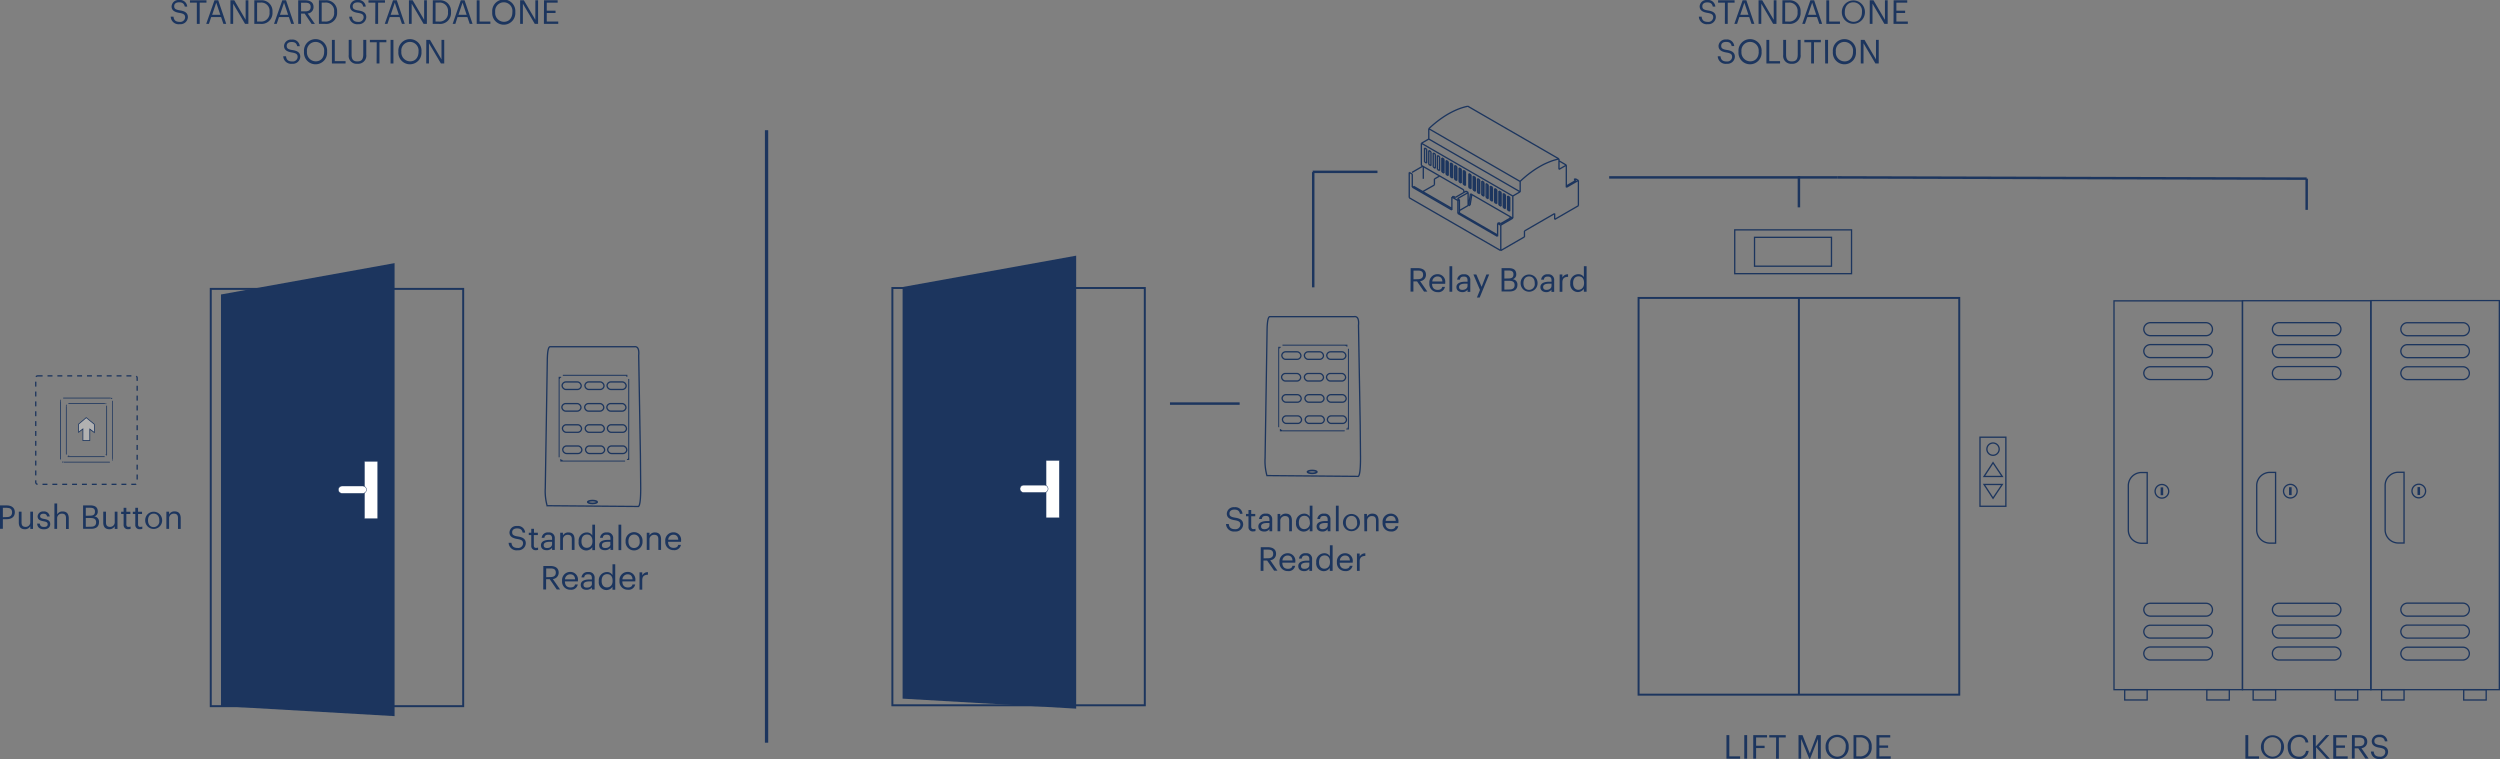 <svg xmlns="http://www.w3.org/2000/svg" viewBox="0 0 757.64 230.02"><rect x="0" y="0" width="757.64" height="230.02" fill="#808080" stroke="none"/><defs><style>.cls-1,.cls-10,.cls-11,.cls-12,.cls-14,.cls-4,.cls-5,.cls-6,.cls-8,.cls-9{fill:none;}.cls-1,.cls-10,.cls-11,.cls-12,.cls-13,.cls-14,.cls-3,.cls-4,.cls-5,.cls-6,.cls-8,.cls-9{stroke:#1c355e;}.cls-1,.cls-10,.cls-14,.cls-3,.cls-6{stroke-miterlimit:10;}.cls-1{stroke-width:0.6px;}.cls-2{fill:#1c355e;}.cls-3{fill:#fff;stroke-width:0.13px;}.cls-4,.cls-5,.cls-8,.cls-9{stroke-miterlimit:2.61;}.cls-11,.cls-12,.cls-13,.cls-14,.cls-4,.cls-6{stroke-width:0.4px;}.cls-5{stroke-width:0.5px;}.cls-7{fill:#b1b1b1;}.cls-13,.cls-7{fill-rule:evenodd;}.cls-10,.cls-9{stroke-width:0.75px;}.cls-11{stroke-linejoin:bevel;}.cls-12,.cls-13{stroke-miterlimit:2.61;}.cls-13{fill:#231f20;}.cls-14{stroke-dasharray:1.5 1.49;}</style></defs><g id="Capa_2" data-name="Capa 2"><g id="Layer_1" data-name="Layer 1"><rect class="cls-1" x="63.87" y="87.55" width="76.5" height="126.46"/><polygon class="cls-2" points="119.58 217.03 66.97 214 66.97 89.24 119.58 79.74 119.58 217.03"/><rect class="cls-3" x="110.45" y="139.8" width="4.03" height="17.41"/><path class="cls-3" d="M102.55,148.4a1.12,1.12,0,0,0,1.11,1.12h6.28a1.12,1.12,0,0,0,1.12-1.12h0a1.12,1.12,0,0,0-1.12-1.11h-6.28a1.11,1.11,0,0,0-1.11,1.11Z"/><path class="cls-4" d="M165.87,108.78c.06-2.44.34-3.67.83-3.7h25.5c1.08-.16,1.54.73,1.36,2.67l.52,30.15.09,10q0,5.1-.67,5.59l-27.69-.23a16.7,16.7,0,0,1-.56-5.3Z"/><path class="cls-5" d="M179.55,151.7c-.79,0-1.43.2-1.43.44s.64.43,1.43.43,1.43-.19,1.43-.43S180.34,151.7,179.55,151.7Z"/><path class="cls-2" d="M189.44,113.88v-.3h.31l.06,0,.06,0,0,0,.06,0,.05,0,.05,0,0,0,.05,0,0,0,.05,0,0,0,0,0,0,.05,0,0,0,0,0,0,0,0,0,.05,0,.06,0,.05,0,.06,0,.06v.31h-.3v-.28l0,0,0-.05,0,0,0,0,0,0,0,0,0,0,0,0,0,0,0,0,0,0,0,0,0,0,0,0,0,0,0,0,0,0,0,0-.05,0,0,0h-.28Zm1.25,1v23.75h-.3V114.83Zm-.3,23.75h.3v.31l0,.06,0,.06,0,.06,0,.05,0,.06,0,0,0,.05,0,.05,0,0,0,0,0,.05,0,0-.05,0,0,0-.05,0,0,0-.05,0-.05,0-.06,0,0,0-.06,0h-.06l-.06,0h-.25v-.29h.19l0,0h.09l.05,0,0,0,0,0,0,0,0,0,0,0,0,0,0,0,0,0,0,0,0,0,0,0,0,0,0,0,0,0,0,0,0,0,0,0,0,0v-.28Zm-.95,1.25H170.55v-.29h18.89Zm-18.89-.29v.29h-.25l-.06,0h-.06l-.06,0-.06,0-.05,0-.06,0,0,0-.05,0,0,0-.05,0,0,0-.05,0,0-.05,0,0,0,0,0-.05,0-.05,0,0,0-.06,0-.05,0-.06,0-.06v-.06l0-.06v-.25h.29v.24l0,0v0l0,0,0,0,0,0,0,0,0,0,0,0,0,0,0,0,0,0,0,0,0,0,0,0,0,0,0,0,0,0,0,0,0,0,0,0h.09l.05,0h.19Zm-1.25-1V114.83h.29v23.75Zm.29-23.75h-.29v-.25l0-.06v-.06l0-.06,0-.05,0-.06,0-.05,0,0,0,0,0,0,0,0,0-.05,0,0,.05,0,0,0,.05,0,0,0,.05,0,0,0,.05,0,.06,0,.06,0,.06,0,.06,0h.31v.3h-.28l-.05,0,0,0,0,0,0,0,0,0,0,0,0,0,0,0,0,0,0,0,0,0,0,0,0,0,0,0,0,0,0,0,0,0,0,0,0,.05v0l0,0v.23Zm1-1.25h18.89v.3H170.55Z"/><rect class="cls-6" x="170.35" y="115.75" width="5.79" height="2.28" rx="1.14"/><rect class="cls-6" x="177.26" y="115.75" width="5.79" height="2.28" rx="1.14"/><rect class="cls-6" x="183.97" y="115.75" width="5.79" height="2.28" rx="1.14"/><rect class="cls-6" x="170.28" y="122.31" width="5.79" height="2.28" rx="1.14"/><rect class="cls-6" x="177.19" y="122.31" width="5.79" height="2.28" rx="1.14"/><rect class="cls-6" x="183.91" y="122.31" width="5.79" height="2.28" rx="1.14"/><rect class="cls-6" x="170.45" y="128.73" width="5.79" height="2.28" rx="1.14"/><rect class="cls-6" x="177.35" y="128.73" width="5.79" height="2.28" rx="1.14"/><rect class="cls-6" x="184.07" y="128.73" width="5.79" height="2.28" rx="1.14"/><rect class="cls-6" x="170.54" y="135.16" width="5.79" height="2.28" rx="1.14"/><rect class="cls-6" x="177.45" y="135.16" width="5.79" height="2.28" rx="1.14"/><rect class="cls-6" x="184.16" y="135.16" width="5.79" height="2.28" rx="1.14"/><path class="cls-2" d="M33.28,120.75v-.23h.23l.05,0h0l0,0,0,0,0,0,0,0,0,0,0,0,0,0,0,0,0,0,0,0,0,0,0,0,0,0,0,0,0,0,0,0,0,0,0,0,0,.05v.28H34v-.28l0,0v0l0,0,0,0,0,0,0,0,0,0,0,0,0,0,0,0,0,0,0,0,0,0h0l0,0h0l0,0h-.24Zm.94.71v17.78H34V121.46ZM34,139.24h.24v.28l0,0,0,0,0,0,0,0,0,0,0,0,0,0,0,0,0,0,0,0,0,0,0,0,0,0,0,0,0,0,0,0,0,0h0l0,0,0,0h-.28v-.24h.27l0,0h0l0,0,0,0,0,0,0,0,0,0,0,0,0,0,0,0,0,0,0,0,0,0,0,0v0l0,0v-.27Zm-.7.94H19.13v-.24H33.28Zm-14.15-.24v.24h-.27l-.05,0,0,0h0l0,0,0,0,0,0,0,0,0,0,0,0,0,0,0,0,0,0,0,0,0,0,0,0,0,0,0,0,0,0,0,0v0l0-.05v-.23h.24v.27l0,0v0l0,0,0,0,0,0,0,0,0,0,0,0,0,0,0,0,0,0,0,0,0,0,0,0h0l0,0h.27Zm-.94-.7V121.46h.24v17.78Zm.24-17.78h-.24v-.24l0,0v-.05l0,0,0,0,0,0,0,0,0,0,0,0,0,0,0,0,0,0,0,0,0,0,0,0,0,0,0,0,0,0,0,0,0,0,0,0h.05l0,0h.23v.23h-.24l0,0h0l0,0h0l0,0,0,0,0,0,0,0,0,0,0,0,0,0,0,0,0,0,0,0,0,0v0l0,0v.28Zm.7-.94H33.28v.23H19.13Z"/><path class="cls-2" d="M31.68,122.42v-.24H32l0,0,0,0h0l0,0,0,0,0,0,0,0,0,0,0,0,0,0,0,0,0,0,0,0v0l0,0,0,0v.29H32.2v-.27l0,0v0l0,0,0,0v0l0,0h0l0,0h0l0,0h-.27Zm.76.52v14.81H32.2V122.94Zm-.24,14.81h.24v.3l0,0,0,0v0l0,0,0,0,0,0,0,0,0,0,0,0,0,0,0,0,0,0,0,0,0,0h0l0,0h0l0,0h-.22v-.23H32l0,0h0l0,0,0,0v0h0l0,0v0l0,0v-.25Zm-.52.76H20.73v-.23h11Zm-10.95-.23v.23h-.22l0,0h0l0,0h0l0,0,0,0,0,0,0,0,0,0,0,0,0,0,0,0,0,0,0,0,0,0,0,0,0,0v0l0,0v-.26h.23V138l0,0v0l0,0h0v0l0,0,0,0h0l0,0h.29Zm-.75-.53V122.94h.23v14.81Zm.23-14.81H20v-.26l0,0v0l0,0,0,0,0,0,0,0,0,0,0,0,0,0,0,0,0,0,0,0,0,0,0,0h0l0,0,0,0h.29v.24h-.27l0,0h0l0,0h0l0,0v0l0,0,0,0v0l0,0v.27Zm.52-.76h11v.24H20.73Z"/><polygon class="cls-7" points="23.81 130.99 23.81 128.5 26.16 126.5 28.6 128.54 28.6 131.05 27.21 129.99 27.21 133.47 25.12 133.47 25.12 129.96 23.81 130.99"/><path class="cls-2" d="M23.89,131.08l-.19.16V131Zm-.15-.18,1.31-1,.15.19-1.31,1L23.7,131Zm1.31-1,.19-.15V130Zm.19.1v3.51H25V130l0-.1Zm-.12,3.62H25v-.11Zm0-.23h2.09v.23H25.12l-.11-.11Zm2.21.12v.11h-.12Zm-.23,0V130h.23v3.48l-.12.11Zm0-3.48v-.23l.19.14Zm.19-.09L28.67,131l-.14.18-1.39-1,0-.1Zm1.42,1.15v.23l-.18-.14Zm-.23,0v-2.51h.23v2.51l-.18.09Zm.19-2.6,0,0v.06Zm-.15.18-2.44-2,.15-.18,2.44,2,0,.09Zm-2.44-2.22.08-.06.07.06Zm.16.18-2.35,2-.15-.18,2.34-2h.15ZM23.7,128.5v-.05l0,0Zm.23,0V131H23.7V128.5l0-.09Z"/><line class="cls-8" x1="232.31" y1="39.46" x2="232.31" y2="225.08"/><rect class="cls-1" x="270.44" y="87.28" width="76.5" height="126.46"/><polygon class="cls-2" points="326.14 214.76 273.54 211.73 273.54 86.98 326.14 77.48 326.14 214.76"/><rect class="cls-3" x="317.01" y="139.53" width="4.03" height="17.41"/><path class="cls-3" d="M309.12,148.14a1.11,1.11,0,0,0,1.11,1.11h6.28a1.11,1.11,0,0,0,1.11-1.11h0a1.12,1.12,0,0,0-1.11-1.12h-6.28a1.12,1.12,0,0,0-1.11,1.12Z"/><line class="cls-9" x1="397.98" y1="87.08" x2="397.98" y2="52.17"/><line class="cls-9" x1="397.82" y1="52.08" x2="417.45" y2="52.08"/><line class="cls-10" x1="354.57" y1="122.31" x2="375.68" y2="122.31"/><path class="cls-11" d="M471.15,64.69h0m0,1.81h0m0-1.81V66.5m0-1.81V66.5m0-1.81V66.5m0-1.81V66.5m0-1.81V66.5m0-1.81V66.5m0-1.81V66.5m0-1.81V66.5m0-1.81V66.5m0-1.81V66.5m0-1.81V66.5m0-1.81V66.5m0-1.81V66.5m0-1.81V66.5m0-1.81V66.5m0-1.81V66.5m0-1.81V66.5m0-1.81V66.5m0-1.81V66.5m0-1.81V66.5m0-1.81V66.5M462,70h0m9.14-5.28h0M462,70l9.14-5.28M462,70l9.14-5.28M462,70l9.14-5.28M462,70l9.14-5.28M462,70l9.14-5.28M462,70l9.14-5.28M462,70l9.14-5.28M462,70l9.14-5.28M462,70l9.14-5.28M462,70l9.14-5.28M462,70l9.14-5.28M462,70l9.14-5.28M462,70l9.14-5.28M462,70l9.14-5.28M462,70l9.14-5.28M462,70l9.14-5.28M462,70l9.14-5.28M462,70l9.14-5.28M462,70l9.14-5.28M462,70l9.14-5.28M462,70l9.14-5.28M462,71.78h0M462,70h0m0,1.81V70m0,1.81V70m0,1.81V70m0,1.81V70m0,1.81V70m0,1.81V70m0,1.81V70m0,1.81V70m0,1.81V70m0,1.81V70m0,1.81V70m0,1.81V70m0,1.81V70m0,1.81V70m0,1.81V70m0,1.81V70m0,1.81V70m0,1.81V70m0,1.81V70m0,1.81V70m0,1.81V70m-7.18,6h0M462,71.78h0m-7.18,4.15L462,71.78m-7.18,4.15L462,71.78m-7.18,4.15L462,71.78m-7.18,4.15L462,71.78m-7.18,4.15L462,71.78m-7.18,4.15L462,71.78m-7.18,4.15L462,71.78m-7.18,4.15L462,71.78m-7.18,4.15L462,71.78m-7.18,4.15L462,71.78m-7.18,4.15L462,71.78m-7.18,4.15L462,71.78m-7.18,4.15L462,71.78m-7.18,4.15L462,71.78m-7.18,4.15L462,71.78m-7.18,4.15L462,71.78m-7.18,4.15L462,71.78m-7.18,4.15L462,71.78m-7.18,4.15L462,71.78m-7.18,4.15L462,71.78m-7.18,4.15L462,71.78m-7.18-3.55h0m0,7.7h0m0-7.7v7.7m0-7.7v7.7m0-7.7v7.7m0-7.7v7.7m0-7.7v7.7m0-7.7v7.7m0-7.7v7.7m0-7.7v7.7m0-7.7v7.7m0-7.7v7.7m0-7.7v7.7m0-7.7v7.7m0-7.7v7.7m0-7.7v7.7m0-7.7v7.7m0-7.7v7.7m0-7.7v7.7m0-7.7v7.7m0-7.7v7.7m0-7.7v7.7m0-7.7v7.7m3.65-9.81h0m-3.65,2.11h0m3.65-2.11-3.65,2.11m3.65-2.11-3.65,2.11m3.65-2.11-3.65,2.11m3.65-2.11-3.65,2.11m3.65-2.11-3.65,2.11m3.65-2.11-3.65,2.11m3.65-2.11-3.65,2.11m3.65-2.11-3.65,2.11m3.65-2.11-3.65,2.11m3.65-2.11-3.65,2.11m3.65-2.11-3.65,2.11m3.65-2.11-3.65,2.11m3.65-2.11-3.65,2.11m3.65-2.11-3.65,2.11m3.65-2.11-3.65,2.11m3.65-2.11-3.65,2.11m3.65-2.11-3.65,2.11m3.65-2.11-3.65,2.11m3.65-2.11-3.65,2.11m3.65-2.11-3.65,2.11m3.65-2.11-3.65,2.11m3.65-8.83h0m0,6.72h0m0-6.72v6.72m0-6.72v6.72m0-6.72v6.72m0-6.72v6.72m0-6.72v6.72m0-6.72v6.72m0-6.72v6.72m0-6.72v6.72m0-6.72v6.72m0-6.72v6.72m0-6.72v6.72m0-6.72v6.72m0-6.72v6.72m0-6.72v6.72m0-6.72v6.72m0-6.72v6.72m0-6.72v6.72m0-6.72v6.72m0-6.72v6.72m0-6.72v6.72m0-6.72v6.72m2.22-8h0m-2.22,1.29h0m2.22-1.29-2.22,1.29m2.22-1.29-2.22,1.29m2.22-1.29-2.22,1.29m2.22-1.29-2.22,1.29m2.22-1.29-2.22,1.29m2.22-1.29-2.22,1.29m2.22-1.29-2.22,1.29m2.22-1.29-2.22,1.29m2.22-1.29-2.22,1.29m2.22-1.29-2.22,1.29m2.22-1.29-2.22,1.29m2.22-1.29-2.22,1.29m2.22-1.29-2.22,1.29m2.22-1.29-2.22,1.29m2.22-1.29-2.22,1.29m2.22-1.29-2.22,1.29m2.22-1.29-2.22,1.29m2.22-1.29-2.22,1.29m2.22-1.29-2.22,1.29m2.22-1.29-2.22,1.29m2.22-1.29-2.22,1.29M460.7,55h0m0,3.16h0m0-3.16v3.16m0-3.16v3.16m0-3.16v3.16m0-3.16v3.16m0-3.16v3.16m0-3.16v3.16m0-3.16v3.16m0-3.16v3.16m0-3.16v3.16m0-3.16v3.16m0-3.16v3.16m0-3.16v3.16m0-3.16v3.16m0-3.16v3.16m0-3.16v3.16m0-3.16v3.16m0-3.16v3.16m0-3.16v3.16m0-3.16v3.16m0-3.16v3.16m0-3.16v3.16m11.76-10-.71.17-.73.2-.73.24-.73.28-.74.31-.75.34-.74.38-.75.42-.74.44-.75.48-.74.52-.74.54-.74.57-.73.61-.72.63-.72.66m11.76-3.62h0m0-3.17h0m0,3.17V48.16m0,3.17V48.16m0,3.17V48.16m0,3.17V48.16m0,3.17V48.16m0,3.17V48.16m0,3.17V48.16m0,3.17V48.16m0,3.17V48.16m0,3.17V48.16m0,3.17V48.16m0,3.17V48.16m0,3.17V48.16m0,3.17V48.16m0,3.17V48.16m0,3.17V48.16m0,3.17V48.16m0,3.17V48.16m0,3.17V48.16m0,3.17V48.16m0,3.17V48.16m2.22,1.89h0m-2.22,1.28h0m2.22-1.28-2.22,1.28m2.22-1.28-2.22,1.28m2.22-1.28-2.22,1.28m2.22-1.28-2.22,1.28m2.22-1.28-2.22,1.28m2.22-1.28-2.22,1.28m2.22-1.28-2.22,1.28m2.22-1.28-2.22,1.28m2.22-1.28-2.22,1.28m2.22-1.28-2.22,1.28m2.22-1.28-2.22,1.28m2.22-1.28-2.22,1.28m2.22-1.28-2.22,1.28m2.22-1.28-2.22,1.28m2.22-1.28-2.22,1.28m2.22-1.28-2.22,1.28m2.22-1.28-2.22,1.28m2.22-1.28-2.22,1.28m2.22-1.28-2.22,1.28m2.22-1.28-2.22,1.28m2.22-1.28-2.22,1.28m2.22,5.44h0m0-6.72h0m0,6.72V50.05m0,6.72V50.05m0,6.72V50.05m0,6.72V50.05m0,6.72V50.05m0,6.72V50.05m0,6.72V50.05m0,6.72V50.05m0,6.72V50.05m0,6.72V50.05m0,6.72V50.05m0,6.72V50.05m0,6.72V50.05m0,6.72V50.05m0,6.72V50.05m0,6.72V50.05m0,6.72V50.05m0,6.72V50.05m0,6.72V50.05m0,6.72V50.05m0,6.72V50.05m3.66,4.61h0m-3.66,2.11h0m3.66-2.11-3.66,2.11m3.66-2.11-3.66,2.11m3.66-2.11-3.66,2.11m3.66-2.11-3.66,2.11m3.66-2.11-3.66,2.11m3.66-2.11-3.66,2.11m3.66-2.11-3.66,2.11m3.66-2.11-3.66,2.11m3.66-2.11-3.66,2.11m3.66-2.11-3.66,2.11m3.66-2.11-3.66,2.11m3.66-2.11-3.66,2.11m3.66-2.11-3.66,2.11m3.66-2.11-3.66,2.11m3.66-2.11-3.66,2.11m3.66-2.11-3.66,2.11m3.66-2.11-3.66,2.11m3.66-2.11-3.66,2.11m3.66-2.11-3.66,2.11m3.66-2.11-3.66,2.11m3.66-2.11-3.66,2.11m3.66,5.58h0m0-7.69h0m0,7.69V54.66m0,7.69V54.66m0,7.69V54.66m0,7.69V54.66m0,7.69V54.66m0,7.69V54.66m0,7.69V54.66m0,7.69V54.66m0,7.69V54.66m0,7.69V54.66m0,7.69V54.66m0,7.69V54.66m0,7.69V54.66m0,7.69V54.66m0,7.69V54.66m0,7.69V54.66m0,7.69V54.66m0,7.69V54.66m0,7.69V54.66m0,7.69V54.66m0,7.69V54.66M471.15,66.5h0m7.19-4.15h0m-7.19,4.15,7.19-4.15m-7.19,4.15,7.19-4.15m-7.19,4.15,7.19-4.15m-7.19,4.15,7.19-4.15m-7.19,4.15,7.19-4.15m-7.19,4.15,7.19-4.15m-7.19,4.15,7.19-4.15m-7.19,4.15,7.19-4.15m-7.19,4.15,7.19-4.15m-7.19,4.15,7.19-4.15m-7.19,4.15,7.19-4.15m-7.19,4.15,7.19-4.15m-7.19,4.15,7.19-4.15m-7.19,4.15,7.19-4.15m-7.19,4.15,7.19-4.15m-7.19,4.15,7.19-4.15m-7.19,4.15,7.19-4.15m-7.19,4.15,7.19-4.15m-7.19,4.15,7.19-4.15m-7.19,4.15,7.19-4.15m-7.19,4.15,7.19-4.15m-5.88-14.19h0m-27.69-16h0m27.69,16-27.69-16m27.69,16-27.69-16m27.69,16-27.69-16m27.69,16-27.69-16m27.69,16-27.69-16m27.69,16-27.69-16m27.69,16-27.69-16m27.69,16-27.69-16m27.69,16-27.69-16m27.69,16-27.69-16m27.69,16-27.69-16m27.69,16-27.69-16m27.69,16-27.69-16m27.69,16-27.69-16m27.69,16-27.69-16m27.69,16-27.69-16m27.69,16-27.69-16m27.69,16-27.69-16m27.69,16-27.69-16m27.69,16-27.69-16m27.69,16-27.69-16M460.7,55h0M433,39h0M460.7,55,433,39M460.7,55,433,39M460.7,55,433,39M460.7,55,433,39M460.7,55,433,39M460.7,55,433,39M460.7,55,433,39M460.7,55,433,39M460.7,55,433,39M460.7,55,433,39M460.7,55,433,39M460.7,55,433,39M460.7,55,433,39M460.7,55,433,39M460.7,55,433,39M460.7,55,433,39M460.7,55,433,39M460.7,55,433,39M460.7,55,433,39M460.7,55,433,39M460.7,55,433,39m11.76-6.79-.72.17-.72.2-.73.24-.74.28-.73.31-.75.35-.74.38-.75.41-.75.45-.74.48-.74.51-.74.54-.74.58-.73.6-.72.63L433,39M460.7,58.11h0M433,42.13h0m27.69,16L433,42.13m27.69,16L433,42.13m27.69,16L433,42.13m27.69,16L433,42.13m27.69,16L433,42.13m27.69,16L433,42.13m27.69,16L433,42.13m27.69,16L433,42.13m27.69,16L433,42.13m27.69,16L433,42.13m27.69,16L433,42.13m27.69,16L433,42.13m27.69,16L433,42.13m27.69,16L433,42.13m27.69,16L433,42.13m27.69,16L433,42.13m27.69,16L433,42.13m27.69,16L433,42.13m27.69,16L433,42.13m27.69,16L433,42.13m27.69,16L433,42.13M433,39h0m0,3.17h0M433,39v3.17M433,39v3.17M433,39v3.17M433,39v3.17M433,39v3.17M433,39v3.17M433,39v3.17M433,39v3.17M433,39v3.17M433,39v3.17M433,39v3.17M433,39v3.17M433,39v3.17M433,39v3.17M433,39v3.17M433,39v3.17M433,39v3.17M433,39v3.17M433,39v3.17M433,39v3.17M433,39v3.17M444.12,52h0m-.66-.38h0m.66.38-.66-.38m.66.38-.66-.38m.66.38-.66-.38m.66.38-.66-.38m.66.38-.66-.38m.66.38-.66-.38m.66.38-.66-.38m.66.38-.66-.38m.66.38-.66-.38m.66.38-.66-.38m.66.38-.66-.38m.66.38-.66-.38m.66.38-.66-.38m.66.38-.66-.38m.66.38-.66-.38m.66.38-.66-.38m.66.38-.66-.38m.66.38-.66-.38m.66.38-.66-.38m.66.38-.66-.38m.66.38-.66-.38m0,0h0m0,4.22h0m0-4.22v4.22m0-4.22v4.22m0-4.22v4.22m0-4.22v4.22m0-4.22v4.22m0-4.22v4.22m0-4.22v4.22m0-4.22v4.22m0-4.22v4.22m0-4.22v4.22m0-4.22v4.22m0-4.22v4.22m0-4.22v4.22m0-4.22v4.22m0-4.22v4.22m0-4.22v4.22m0-4.22v4.22m0-4.22v4.22m0-4.22v4.22m0-4.22v4.22m0-4.22v4.22m0,0h0m.66.38h0m-.66-.38.66.38m-.66-.38.66.38m-.66-.38.66.38m-.66-.38.66.38m-.66-.38.66.38m-.66-.38.66.38m-.66-.38.66.38m-.66-.38.66.38m-.66-.38.66.38m-.66-.38.66.38m-.66-.38.66.38m-.66-.38.66.38m-.66-.38.66.38m-.66-.38.66.38m-.66-.38.66.38m-.66-.38.66.38m-.66-.38.66.38m-.66-.38.66.38m-.66-.38.66.38m-.66-.38.66.38m-.66-.38.66.38m0,0h0m0-4.22h0m0,4.22V52m0,4.22V52m0,4.22V52m0,4.22V52m0,4.22V52m0,4.22V52m0,4.22V52m0,4.22V52m0,4.22V52m0,4.22V52m0,4.22V52m0,4.22V52m0,4.22V52m0,4.22V52m0,4.22V52m0,4.22V52m0,4.22V52m0,4.22V52m0,4.22V52m0,4.22V52m0,4.22V52M441.5,50.5h0m-.65-.38h0m.65.38-.65-.38m.65.38-.65-.38m.65.38-.65-.38m.65.38-.65-.38m.65.38-.65-.38m.65.38-.65-.38m.65.38-.65-.38m.65.38-.65-.38m.65.38-.65-.38m.65.38-.65-.38m.65.38-.65-.38m.65.38-.65-.38m.65.38-.65-.38m.65.38-.65-.38m.65.38-.65-.38m.65.38-.65-.38m.65.38-.65-.38m.65.38-.65-.38m.65.38-.65-.38m.65.38-.65-.38m.65.38-.65-.38m0,0h0m0,4.22h0m0-4.22v4.22m0-4.22v4.22m0-4.22v4.22m0-4.22v4.22m0-4.22v4.22m0-4.22v4.22m0-4.22v4.22m0-4.22v4.22m0-4.22v4.22m0-4.22v4.22m0-4.22v4.22m0-4.22v4.22m0-4.22v4.22m0-4.22v4.22m0-4.22v4.22m0-4.22v4.22m0-4.22v4.22m0-4.22v4.22m0-4.22v4.22m0-4.22v4.22m0-4.22v4.22m0,0h0m.65.38h0m-.65-.38.65.38m-.65-.38.65.38m-.65-.38.65.38m-.65-.38.65.38m-.65-.38.65.38m-.65-.38.65.38m-.65-.38.65.38m-.65-.38.65.38m-.65-.38.65.38m-.65-.38.65.38m-.65-.38.65.38m-.65-.38.65.38m-.65-.38.65.38m-.65-.38.65.38m-.65-.38.65.38m-.65-.38.65.38m-.65-.38.65.38m-.65-.38.65.38m-.65-.38.65.38m-.65-.38.65.38m-.65-.38.65.38m0,0h0m0-4.22h0m0,4.22V50.5m0,4.22V50.5m0,4.22V50.5m0,4.22V50.5m0,4.22V50.5m0,4.22V50.5m0,4.22V50.5m0,4.22V50.5m0,4.22V50.5m0,4.22V50.5m0,4.22V50.5m0,4.22V50.5m0,4.22V50.5m0,4.22V50.5m0,4.22V50.5m0,4.22V50.5m0,4.22V50.5m0,4.22V50.5m0,4.22V50.5m0,4.22V50.5m0,4.22V50.5M438.89,49h0m-.65-.38h0m.65.38-.65-.38m.65.38-.65-.38m.65.38-.65-.38m.65.38-.65-.38m.65.38-.65-.38m.65.38-.65-.38m.65.38-.65-.38m.65.38-.65-.38m.65.38-.65-.38m.65.38-.65-.38m.65.38-.65-.38m.65.38-.65-.38m.65.38-.65-.38m.65.38-.65-.38m.65.38-.65-.38m.65.38-.65-.38m.65.38-.65-.38m.65.38-.65-.38m.65.38-.65-.38m.65.38-.65-.38m.65.38-.65-.38m0,0h0m0,4.23h0m0-4.23v4.23m0-4.23v4.23m0-4.23v4.23m0-4.23v4.23m0-4.23v4.23m0-4.23v4.23m0-4.23v4.23m0-4.23v4.23m0-4.23v4.23m0-4.23v4.23m0-4.23v4.23m0-4.23v4.23m0-4.23v4.23m0-4.23v4.23m0-4.23v4.23m0-4.23v4.23m0-4.23v4.23m0-4.23v4.23m0-4.23v4.23m0-4.23v4.23m0-4.23v4.23m0,0h0m.65.37h0m-.65-.37.65.37m-.65-.37.65.37m-.65-.37.65.37m-.65-.37.65.37m-.65-.37.65.37m-.65-.37.65.37m-.65-.37.65.37m-.65-.37.65.37m-.65-.37.65.37m-.65-.37.65.37m-.65-.37.65.37m-.65-.37.65.37m-.65-.37.65.37m-.65-.37.65.37m-.65-.37.65.37m-.65-.37.65.37m-.65-.37.65.37m-.65-.37.65.37m-.65-.37.65.37m-.65-.37.65.37m-.65-.37.65.37m0,0h0m0-4.22h0m0,4.22V49m0,4.22V49m0,4.22V49m0,4.22V49m0,4.22V49m0,4.22V49m0,4.22V49m0,4.22V49m0,4.22V49m0,4.22V49m0,4.22V49m0,4.22V49m0,4.22V49m0,4.22V49m0,4.22V49m0,4.22V49m0,4.22V49m0,4.22V49m0,4.22V49m0,4.22V49m0,4.22V49m-2.61-1.51h0m-.66-.38h0m.66.38-.66-.38m.66.38-.66-.38m.66.38-.66-.38m.66.38-.66-.38m.66.38-.66-.38m.66.38-.66-.38m.66.38-.66-.38m.66.38-.66-.38m.66.38-.66-.38m.66.38-.66-.38m.66.38-.66-.38m.66.38-.66-.38m.66.38-.66-.38m.66.38-.66-.38m.66.38-.66-.38m.66.38-.66-.38m.66.38-.66-.38m.66.38-.66-.38m.66.38-.66-.38m.66.38-.66-.38m.66.38-.66-.38m0,0h0m0,4.23h0m0-4.23v4.23m0-4.23v4.23m0-4.23v4.23m0-4.23v4.23m0-4.23v4.23m0-4.23v4.23m0-4.23v4.23m0-4.23v4.23m0-4.23v4.23m0-4.23v4.23m0-4.23v4.23m0-4.23v4.23m0-4.23v4.23m0-4.23v4.23m0-4.23v4.23m0-4.23v4.23m0-4.23v4.23m0-4.23v4.23m0-4.23v4.23m0-4.23v4.23m0-4.23v4.23m0,0h0m.66.38h0m-.66-.38.66.38m-.66-.38.66.38m-.66-.38.66.38m-.66-.38.66.38m-.66-.38.66.38m-.66-.38.66.38m-.66-.38.66.38m-.66-.38.66.38m-.66-.38.66.38m-.66-.38.66.38m-.66-.38.66.38m-.66-.38.66.38m-.66-.38.66.38m-.66-.38.66.38m-.66-.38.66.38m-.66-.38.66.38m-.66-.38.66.38m-.66-.38.66.38m-.66-.38.66.38m-.66-.38.66.38m-.66-.38.66.38m0,0h0m0-4.23h0m0,4.23V47.48m0,4.23V47.48m0,4.23V47.48m0,4.23V47.48m0,4.23V47.48m0,4.23V47.48m0,4.23V47.48m0,4.23V47.48m0,4.23V47.48m0,4.23V47.48m0,4.23V47.48m0,4.23V47.48m0,4.23V47.48m0,4.23V47.48m0,4.23V47.48m0,4.23V47.48m0,4.23V47.48m0,4.23V47.48m0,4.23V47.48m0,4.23V47.48m0,4.23V47.48M433.67,46h0M433,45.6h0m.66.37L433,45.6m.66.37L433,45.6m.66.37L433,45.6m.66.37L433,45.6m.66.37L433,45.6m.66.37L433,45.6m.66.37L433,45.6m.66.37L433,45.6m.66.37L433,45.6m.66.37L433,45.6m.66.37L433,45.6m.66.37L433,45.6m.66.37L433,45.6m.66.37L433,45.6m.66.37L433,45.6m.66.37L433,45.6m.66.37L433,45.6m.66.37L433,45.6m.66.37L433,45.6m.66.37L433,45.6m.66.37L433,45.6m0,0h0m0,4.22h0m0-4.22v4.22m0-4.22v4.22m0-4.22v4.22m0-4.22v4.22m0-4.22v4.22m0-4.22v4.22m0-4.22v4.22m0-4.22v4.22m0-4.22v4.22m0-4.22v4.22m0-4.22v4.22m0-4.22v4.22m0-4.22v4.22m0-4.22v4.22m0-4.22v4.22m0-4.22v4.22m0-4.22v4.22m0-4.22v4.22m0-4.22v4.22m0-4.22v4.22m0-4.22v4.22m0,0h0m.66.38h0m-.66-.38.66.38m-.66-.38.66.38m-.66-.38.66.38m-.66-.38.66.38m-.66-.38.66.38m-.66-.38.66.38m-.66-.38.66.38m-.66-.38.66.38m-.66-.38.66.38m-.66-.38.66.38m-.66-.38.66.38m-.66-.38.66.38m-.66-.38.66.38m-.66-.38.66.38m-.66-.38.66.38m-.66-.38.66.38m-.66-.38.66.38m-.66-.38.66.38m-.66-.38.66.38m-.66-.38.66.38m-.66-.38.66.38m0,0h0m0-4.23h0m0,4.23V46m0,4.23V46m0,4.23V46m0,4.23V46m0,4.23V46m0,4.23V46m0,4.23V46m0,4.23V46m0,4.23V46m0,4.23V46m0,4.23V46m0,4.23V46m0,4.23V46m0,4.23V46m0,4.23V46m0,4.23V46m0,4.23V46m0,4.23V46m0,4.23V46m0,4.23V46m0,4.23V46m11.49,10.86h0m0-4.22h0m0,4.22V52.61m0,4.22V52.61m0,4.22V52.61m0,4.22V52.61m0,4.22V52.61m0,4.22V52.61m0,4.22V52.61m0,4.22V52.61m0,4.22V52.61m0,4.22V52.61m0,4.22V52.61m0,4.22V52.61m0,4.22V52.61m0,4.22V52.61m0,4.22V52.61m0,4.22V52.61m0,4.22V52.61m0,4.22V52.61m0,4.22V52.61m0,4.22V52.61m0,4.22V52.61m.65,4.6h0m-.65-.38h0m.65.38-.65-.38m.65.38-.65-.38m.65.38-.65-.38m.65.38-.65-.38m.65.38-.65-.38m.65.38-.65-.38m.65.38-.65-.38m.65.38-.65-.38m.65.38-.65-.38m.65.38-.65-.38m.65.38-.65-.38m.65.38-.65-.38m.65.38-.65-.38m.65.38-.65-.38m.65.38-.65-.38m.65.38-.65-.38m.65.38-.65-.38m.65.38-.65-.38m.65.38-.65-.38m.65.38-.65-.38m.65.38-.65-.38m.65-3.84h0m0,4.22h0m0-4.22v4.22m0-4.22v4.22m0-4.22v4.22m0-4.22v4.22m0-4.22v4.22m0-4.22v4.22m0-4.22v4.22m0-4.22v4.22m0-4.22v4.22m0-4.22v4.22m0-4.22v4.22m0-4.22v4.22m0-4.22v4.22m0-4.22v4.22m0-4.22v4.22m0-4.22v4.22m0-4.22v4.22m0-4.22v4.22m0-4.22v4.22m0-4.22v4.22m0-4.22v4.22m-.65-4.6h0m.65.38h0m-.65-.38.65.38m-.65-.38.65.38m-.65-.38.65.38m-.65-.38.65.38m-.65-.38.65.38m-.65-.38.65.38m-.65-.38.65.38m-.65-.38.65.38m-.65-.38.65.38m-.65-.38.65.38m-.65-.38.65.38m-.65-.38.65.38m-.65-.38.65.38m-.65-.38.65.38m-.65-.38.65.38m-.65-.38.65.38m-.65-.38.65.38m-.65-.38.65.38m-.65-.38.65.38m-.65-.38.65.38m-.65-.38.65.38m.66,4.6h0m0-4.23h0m0,4.23V53.36m0,4.23V53.36m0,4.23V53.36m0,4.23V53.36m0,4.23V53.36m0,4.23V53.36m0,4.23V53.36m0,4.23V53.36m0,4.23V53.36m0,4.23V53.36m0,4.23V53.36m0,4.23V53.36m0,4.23V53.36m0,4.23V53.36m0,4.23V53.36m0,4.23V53.36m0,4.23V53.36m0,4.23V53.36m0,4.23V53.36m0,4.23V53.36m0,4.23V53.36m.65,4.6h0m-.65-.37h0m.65.37-.65-.37m.65.37-.65-.37m.65.37-.65-.37m.65.37-.65-.37m.65.37-.65-.37m.65.37-.65-.37m.65.37-.65-.37m.65.37-.65-.37m.65.37-.65-.37m.65.37-.65-.37m.65.37-.65-.37m.65.37-.65-.37m.65.37-.65-.37m.65.37-.65-.37m.65.37-.65-.37m.65.37-.65-.37m.65.37-.65-.37m.65.37-.65-.37m.65.37-.65-.37m.65.37-.65-.37m.65.37-.65-.37m.65-3.85h0m0,4.22h0m0-4.22V58m0-4.22V58m0-4.22V58m0-4.22V58m0-4.22V58m0-4.22V58m0-4.22V58m0-4.22V58m0-4.22V58m0-4.22V58m0-4.22V58m0-4.22V58m0-4.22V58m0-4.22V58m0-4.22V58m0-4.22V58m0-4.22V58m0-4.22V58m0-4.22V58m0-4.22V58m0-4.22V58m-.65-4.6h0m.65.38h0m-.65-.38.65.38m-.65-.38.65.38m-.65-.38.65.38m-.65-.38.65.38m-.65-.38.65.38m-.65-.38.65.38m-.65-.38.65.38m-.65-.38.65.38m-.65-.38.65.38m-.65-.38.65.38m-.65-.38.65.38m-.65-.38.65.38m-.65-.38.65.38m-.65-.38.65.38m-.65-.38.65.38m-.65-.38.65.38m-.65-.38.65.38m-.65-.38.65.38m-.65-.38.65.38m-.65-.38.65.38m-.65-.38.65.38m.65,4.6h0m0-4.22h0m0,4.22V54.12m0,4.22V54.12m0,4.22V54.12m0,4.22V54.12m0,4.22V54.12m0,4.22V54.12m0,4.22V54.12m0,4.22V54.12m0,4.22V54.12m0,4.22V54.12m0,4.22V54.12m0,4.22V54.12m0,4.22V54.12m0,4.22V54.12m0,4.22V54.12m0,4.22V54.12m0,4.22V54.12m0,4.22V54.12m0,4.22V54.12m0,4.22V54.12m0,4.22V54.12m.66,4.6h0m-.66-.38h0m.66.38-.66-.38m.66.38-.66-.38m.66.38-.66-.38m.66.38-.66-.38m.66.38-.66-.38m.66.38-.66-.38m.66.38-.66-.38m.66.38-.66-.38m.66.38-.66-.38m.66.38-.66-.38m.66.38-.66-.38m.66.38-.66-.38m.66.38-.66-.38m.66.38-.66-.38m.66.38-.66-.38m.66.38-.66-.38m.66.38-.66-.38m.66.38-.66-.38m.66.38-.66-.38m.66.38-.66-.38m.66.38-.66-.38m.66-3.85h0m0,4.23h0m0-4.23v4.23m0-4.23v4.23m0-4.23v4.23m0-4.23v4.23m0-4.23v4.23m0-4.23v4.23m0-4.23v4.23m0-4.23v4.23m0-4.23v4.23m0-4.23v4.23m0-4.23v4.23m0-4.23v4.23m0-4.23v4.23m0-4.23v4.23m0-4.23v4.23m0-4.23v4.23m0-4.23v4.23m0-4.23v4.23m0-4.23v4.23m0-4.23v4.23m0-4.23v4.23m-.66-4.6h0m.66.37h0m-.66-.37.66.37m-.66-.37.66.37m-.66-.37.66.37m-.66-.37.66.37m-.66-.37.66.37m-.66-.37.66.37m-.66-.37.66.37m-.66-.37.66.37m-.66-.37.66.37m-.66-.37.66.37m-.66-.37.66.37m-.66-.37.66.37m-.66-.37.66.37m-.66-.37.66.37m-.66-.37.66.37m-.66-.37.66.37m-.66-.37.66.37m-.66-.37.66.37m-.66-.37.66.37m-.66-.37.66.37m-.66-.37.66.37m.65,4.61h0m0-4.23h0m0,4.23V54.87m0,4.23V54.87m0,4.23V54.87m0,4.23V54.87m0,4.23V54.87m0,4.23V54.87m0,4.23V54.87m0,4.23V54.87m0,4.23V54.87m0,4.23V54.87m0,4.23V54.87m0,4.23V54.87m0,4.23V54.87m0,4.23V54.87m0,4.23V54.87m0,4.23V54.87m0,4.23V54.87m0,4.23V54.87m0,4.23V54.87m0,4.23V54.87m0,4.23V54.87m.65,4.6h0m-.65-.37h0m.65.37-.65-.37m.65.37-.65-.37m.65.37-.65-.37m.65.37-.65-.37m.65.37-.65-.37m.65.37-.65-.37m.65.37-.65-.37m.65.37-.65-.37m.65.37-.65-.37m.65.37-.65-.37m.65.37-.65-.37m.65.37-.65-.37m.65.37-.65-.37m.65.37-.65-.37m.65.37-.65-.37m.65.37-.65-.37m.65.37-.65-.37m.65.37-.65-.37m.65.37-.65-.37m.65.37-.65-.37m.65.37-.65-.37m.65-3.85h0m0,4.22h0m0-4.22v4.22m0-4.22v4.22m0-4.22v4.22m0-4.22v4.22m0-4.22v4.22m0-4.22v4.22m0-4.22v4.22m0-4.22v4.22m0-4.22v4.22m0-4.22v4.22m0-4.22v4.22m0-4.22v4.22m0-4.22v4.22m0-4.22v4.22m0-4.22v4.22m0-4.22v4.22m0-4.22v4.22m0-4.22v4.22m0-4.22v4.22m0-4.22v4.22m0-4.22v4.22m-.65-4.6h0m.65.38h0m-.65-.38.65.38m-.65-.38.65.38m-.65-.38.65.38m-.65-.38.65.38m-.65-.38.65.38m-.65-.38.65.38m-.65-.38.65.38m-.65-.38.65.38m-.65-.38.65.38m-.65-.38.65.38m-.65-.38.65.38m-.65-.38.65.38m-.65-.38.65.38m-.65-.38.65.38m-.65-.38.65.38m-.65-.38.65.38m-.65-.38.65.38m-.65-.38.65.38m-.65-.38.65.38m-.65-.38.65.38m-.65-.38.65.38m.66,4.6h0m0-4.22h0m0,4.22V55.63m0,4.22V55.63m0,4.22V55.63m0,4.22V55.63m0,4.22V55.63m0,4.22V55.63m0,4.22V55.63m0,4.22V55.63m0,4.22V55.63m0,4.22V55.63m0,4.22V55.63m0,4.22V55.63m0,4.22V55.63m0,4.22V55.63m0,4.22V55.63m0,4.22V55.63m0,4.22V55.63m0,4.22V55.63m0,4.22V55.63m0,4.22V55.63m0,4.22V55.63m.65,4.6h0m-.65-.38h0m.65.38-.65-.38m.65.38-.65-.38m.65.38-.65-.38m.65.38-.65-.38m.65.38-.65-.38m.65.38-.65-.38m.65.38-.65-.38m.65.38-.65-.38m.65.38-.65-.38m.65.38-.65-.38m.65.38-.65-.38m.65.38-.65-.38m.65.38-.65-.38m.65.38-.65-.38m.65.38-.65-.38m.65.38-.65-.38m.65.38-.65-.38m.65.38-.65-.38m.65.38-.65-.38m.65.38-.65-.38m.65.38-.65-.38M451,56h0m0,4.23h0M451,56v4.23M451,56v4.23M451,56v4.23M451,56v4.23M451,56v4.23M451,56v4.23M451,56v4.23M451,56v4.23M451,56v4.23M451,56v4.23M451,56v4.23M451,56v4.23M451,56v4.23M451,56v4.23M451,56v4.23M451,56v4.23M451,56v4.23M451,56v4.23M451,56v4.23M451,56v4.23M451,56v4.23m-.65-4.6h0M451,56h0m-.65-.37L451,56m-.65-.37L451,56m-.65-.37L451,56m-.65-.37L451,56m-.65-.37L451,56m-.65-.37L451,56m-.65-.37L451,56m-.65-.37L451,56m-.65-.37L451,56m-.65-.37L451,56m-.65-.37L451,56m-.65-.37L451,56m-.65-.37L451,56m-.65-.37L451,56m-.65-.37L451,56m-.65-.37L451,56m-.65-.37L451,56m-.65-.37L451,56m-.65-.37L451,56m-.65-.37L451,56m-.65-.37L451,56m.65,4.6h0m0-4.22h0m0,4.22V56.38m0,4.22V56.38m0,4.22V56.38m0,4.22V56.38m0,4.22V56.38m0,4.22V56.38m0,4.22V56.38m0,4.22V56.38m0,4.22V56.38m0,4.22V56.38m0,4.22V56.38m0,4.22V56.38m0,4.22V56.38m0,4.22V56.38m0,4.22V56.38m0,4.22V56.38m0,4.22V56.38m0,4.22V56.38m0,4.22V56.38m0,4.22V56.38m0,4.22V56.38m.65,4.6h0m-.65-.38h0m.65.38-.65-.38m.65.38-.65-.38m.65.38-.65-.38m.65.38-.65-.38m.65.38-.65-.38m.65.38-.65-.38m.65.38-.65-.38m.65.38-.65-.38m.65.38-.65-.38m.65.38-.65-.38m.65.38-.65-.38m.65.38-.65-.38m.65.38-.65-.38m.65.38-.65-.38m.65.38-.65-.38m.65.38-.65-.38m.65.38-.65-.38m.65.38-.65-.38m.65.38-.65-.38m.65.38-.65-.38m.65.38-.65-.38m.65-3.84h0m0,4.22h0m0-4.22V61m0-4.22V61m0-4.22V61m0-4.22V61m0-4.22V61m0-4.22V61m0-4.22V61m0-4.22V61m0-4.22V61m0-4.22V61m0-4.22V61m0-4.22V61m0-4.22V61m0-4.22V61m0-4.22V61m0-4.22V61m0-4.22V61m0-4.22V61m0-4.22V61m0-4.22V61m0-4.22V61m-.65-4.6h0m.65.38h0m-.65-.38.65.38m-.65-.38.65.38m-.65-.38.65.38m-.65-.38.65.38m-.65-.38.65.38m-.65-.38.65.38m-.65-.38.65.38m-.65-.38.65.38m-.65-.38.65.38m-.65-.38.65.38m-.65-.38.65.38m-.65-.38.65.38m-.65-.38.65.38m-.65-.38.65.38m-.65-.38.65.38m-.65-.38.65.38m-.65-.38.65.38m-.65-.38.65.38m-.65-.38.65.38m-.65-.38.65.38m-.65-.38.65.38m.66,4.6h0m0-4.23h0m0,4.23V57.13m0,4.23V57.13m0,4.23V57.13m0,4.23V57.13m0,4.23V57.13m0,4.23V57.13m0,4.23V57.13m0,4.23V57.13m0,4.23V57.13m0,4.23V57.13m0,4.23V57.13m0,4.23V57.13m0,4.23V57.13m0,4.23V57.13m0,4.23V57.13m0,4.23V57.13m0,4.23V57.13m0,4.23V57.13m0,4.23V57.13m0,4.23V57.13m0,4.23V57.13m.65,4.6h0m-.65-.37h0m.65.37-.65-.37m.65.37-.65-.37m.65.37-.65-.37m.65.37-.65-.37m.65.37-.65-.37m.65.37-.65-.37m.65.37-.65-.37m.65.37-.65-.37m.65.37-.65-.37m.65.37-.65-.37m.65.37-.65-.37m.65.37-.65-.37m.65.37-.65-.37m.65.37-.65-.37m.65.37-.65-.37m.65.37-.65-.37m.65.37-.65-.37m.65.37-.65-.37m.65.37-.65-.37m.65.37-.65-.37m.65.37-.65-.37m.65-3.85h0m0,4.22h0m0-4.22v4.22m0-4.22v4.22m0-4.22v4.22m0-4.22v4.22m0-4.22v4.22m0-4.22v4.22m0-4.22v4.22m0-4.22v4.22m0-4.22v4.22m0-4.22v4.22m0-4.22v4.22m0-4.22v4.22m0-4.22v4.22m0-4.22v4.22m0-4.22v4.22m0-4.22v4.22m0-4.22v4.22m0-4.22v4.22m0-4.22v4.22m0-4.22v4.22m0-4.22v4.22m-.65-4.6h0m.65.38h0m-.65-.38.65.38m-.65-.38.65.38m-.65-.38.65.38m-.65-.38.65.38m-.65-.38.65.38m-.65-.38.65.38m-.65-.38.65.38m-.65-.38.65.38m-.65-.38.65.38m-.65-.38.65.38m-.65-.38.65.38m-.65-.38.65.38m-.65-.38.65.38m-.65-.38.65.38m-.65-.38.65.38m-.65-.38.65.38m-.65-.38.65.38m-.65-.38.65.38m-.65-.38.65.38m-.65-.38.65.38m-.65-.38.65.38m.65,4.6h0m0-4.22h0m0,4.22V57.89m0,4.22V57.89m0,4.22V57.89m0,4.22V57.89m0,4.22V57.89m0,4.22V57.89m0,4.22V57.89m0,4.22V57.89m0,4.22V57.89m0,4.22V57.89m0,4.22V57.89m0,4.22V57.89m0,4.22V57.89m0,4.22V57.89m0,4.22V57.89m0,4.22V57.89m0,4.22V57.89m0,4.22V57.89m0,4.22V57.89m0,4.22V57.89m0,4.22V57.89m.66,4.6h0m-.66-.38h0m.66.38-.66-.38m.66.38-.66-.38m.66.38-.66-.38m.66.38-.66-.38m.66.38-.66-.38m.66.38-.66-.38m.66.38-.66-.38m.66.38-.66-.38m.66.38-.66-.38m.66.38-.66-.38m.66.38-.66-.38m.66.38-.66-.38m.66.38-.66-.38m.66.38-.66-.38m.66.38-.66-.38m.66.38-.66-.38m.66.38-.66-.38m.66.38-.66-.38m.66.38-.66-.38m.66.38-.66-.38m.66.38-.66-.38m.66-3.84h0m0,4.22h0m0-4.22v4.22m0-4.22v4.22m0-4.22v4.22m0-4.22v4.22m0-4.22v4.22m0-4.22v4.22m0-4.22v4.22m0-4.22v4.22m0-4.22v4.22m0-4.22v4.22m0-4.22v4.22m0-4.22v4.22m0-4.22v4.22m0-4.22v4.22m0-4.22v4.22m0-4.22v4.22m0-4.22v4.22m0-4.22v4.22m0-4.22v4.22m0-4.22v4.22m0-4.22v4.22m-.66-4.6h0m.66.38h0m-.66-.38.66.38m-.66-.38.66.38m-.66-.38.66.38m-.66-.38.66.38m-.66-.38.66.38m-.66-.38.66.38m-.66-.38.66.38m-.66-.38.66.38m-.66-.38.66.38m-.66-.38.66.38m-.66-.38.66.38m-.66-.38.66.38m-.66-.38.66.38m-.66-.38.66.38m-.66-.38.66.38m-.66-.38.66.38m-.66-.38.66.38m-.66-.38.66.38m-.66-.38.66.38m-.66-.38.66.38m-.66-.38.66.38m3.52,1.13h0m-27.69-16h0m27.69,16-27.69-16m27.69,16-27.69-16m27.69,16-27.69-16m27.69,16-27.69-16m27.69,16-27.69-16m27.69,16-27.69-16m27.69,16-27.69-16m27.69,16-27.69-16m27.69,16-27.69-16m27.69,16-27.69-16m27.69,16-27.69-16m27.69,16-27.69-16m27.69,16-27.69-16m27.69,16-27.69-16m27.69,16-27.69-16m27.69,16-27.69-16m27.69,16-27.69-16m27.69,16-27.69-16m27.69,16-27.69-16m27.69,16-27.69-16m27.69,16-27.69-16m27.69,22.71h0m-.39-.22h0m.39.22-.39-.22m.39.22-.39-.22m.39.22-.39-.22m.39.22-.39-.22m.39.22-.39-.22m.39.22-.39-.22m.39.22-.39-.22m.39.22-.39-.22m.39.22-.39-.22m.39.22-.39-.22m.39.22-.39-.22m.39.22-.39-.22m.39.22-.39-.22m.39.22-.39-.22m.39.22-.39-.22m.39.22-.39-.22m.39.22-.39-.22m.39.22-.39-.22m.39.22-.39-.22m.39.22-.39-.22m.39.22-.39-.22m0,0h0m-12.41-7.17h0m12.41,7.17-12.41-7.17m12.41,7.17-12.41-7.17m12.41,7.17-12.41-7.17m12.41,7.17-12.41-7.17m12.41,7.17-12.41-7.17m12.41,7.17-12.41-7.17m12.41,7.17-12.41-7.17m12.41,7.17-12.41-7.17m12.41,7.17-12.41-7.17m12.41,7.17-12.41-7.17m12.41,7.17-12.41-7.17m12.41,7.17-12.41-7.17m12.41,7.17-12.41-7.17m12.41,7.17-12.41-7.17m12.41,7.17-12.41-7.17m12.41,7.17-12.41-7.17m12.41,7.17-12.41-7.17m12.41,7.17-12.41-7.17m12.41,7.17-12.41-7.17m12.41,7.17-12.41-7.17m12.41,7.17-12.41-7.17m0,0h0m-.58,3.59h0m.58-3.59-.58,3.59m.58-3.59-.58,3.59m.58-3.59-.58,3.59m.58-3.59-.58,3.59m.58-3.59-.58,3.59m.58-3.59-.58,3.59m.58-3.59-.58,3.59m.58-3.59-.58,3.59m.58-3.59-.58,3.59m.58-3.59-.58,3.59m.58-3.59-.58,3.59m.58-3.59-.58,3.59m.58-3.59-.58,3.59m.58-3.59-.58,3.59m.58-3.59-.58,3.59m.58-3.59-.58,3.59m.58-3.59-.58,3.59m.58-3.59-.58,3.59m.58-3.59-.58,3.59m.58-3.59-.58,3.59m.58-3.59-.58,3.59m0,0h0m-.14-.08h0m.14.08-.14-.08m.14.08-.14-.08m.14.08-.14-.08m.14.08-.14-.08m.14.08-.14-.08m.14.08-.14-.08m.14.08-.14-.08m.14.08-.14-.08m.14.08-.14-.08m.14.08-.14-.08m.14.08-.14-.08m.14.08-.14-.08m.14.08-.14-.08m.14.08-.14-.08m.14.08-.14-.08m.14.08-.14-.08m.14.08-.14-.08m.14.08-.14-.08m.14.08-.14-.08m.14.08-.14-.08m.14.08-.14-.08m0-3.92h0m0,3.92h0m0-3.92v3.92m0-3.92v3.92m0-3.92v3.92m0-3.92v3.92m0-3.92v3.92m0-3.92v3.92m0-3.92v3.92m0-3.92v3.92m0-3.92v3.92m0-3.92v3.92m0-3.92v3.92m0-3.92v3.92m0-3.92v3.92m0-3.92v3.92m0-3.92v3.92m0-3.92v3.92m0-3.92v3.92m0-3.92v3.92m0-3.92v3.92m0-3.92v3.92m0-3.92v3.92m0-3.92h0m-.65-.38h0m.65.38-.65-.38m.65.38-.65-.38m.65.38-.65-.38m.65.38-.65-.38m.65.38-.65-.38m.65.38-.65-.38m.65.38-.65-.38m.65.38-.65-.38m.65.38-.65-.38m.65.38-.65-.38m.65.38-.65-.38m.65.38-.65-.38m.65.38-.65-.38m.65.38-.65-.38m.65.38-.65-.38m.65.38-.65-.38m.65.38-.65-.38m.65.38-.65-.38m.65.38-.65-.38m.65.38-.65-.38m.65.38-.65-.38m-.61.36h0m-.11-.77h0m.11.77-.11-.77m.11.77-.11-.77m.11.77-.11-.77m.11.77-.11-.77m.11.77-.11-.77m.11.77-.11-.77m.11.77-.11-.77m.11.77-.11-.77m.11.77-.11-.77m.11.77-.11-.77m.11.77-.11-.77m.11.77-.11-.77m.11.77-.11-.77m.11.77-.11-.77m.11.77-.11-.77m.11.77-.11-.77m.11.77-.11-.77m.11.77-.11-.77m.11.77-.11-.77m.11.77-.11-.77m.11.77-.11-.77m0,0h0m-12.41-7.17h0m12.41,7.17-12.41-7.17m12.41,7.17-12.41-7.17m12.41,7.17-12.41-7.17m12.41,7.17-12.41-7.17m12.41,7.17-12.41-7.17m12.41,7.17-12.41-7.17m12.41,7.17-12.41-7.17m12.41,7.17-12.41-7.17m12.41,7.17-12.41-7.17m12.41,7.17-12.41-7.17m12.41,7.17-12.41-7.17m12.41,7.17-12.41-7.17m12.41,7.17-12.41-7.17m12.41,7.17-12.41-7.17m12.41,7.17-12.41-7.17m12.41,7.17-12.41-7.17m12.41,7.17-12.41-7.17m12.41,7.17-12.41-7.17m12.41,7.17-12.41-7.17m12.41,7.17-12.41-7.17m12.41,7.17-12.41-7.17m0,0h0m-.39-.22h0m.39.22-.39-.22m.39.22-.39-.22m.39.22-.39-.22m.39.22-.39-.22m.39.22-.39-.22m.39.22-.39-.22m.39.22-.39-.22m.39.22-.39-.22m.39.22-.39-.22m.39.22-.39-.22m.39.22-.39-.22m.39.22-.39-.22m.39.22-.39-.22m.39.22-.39-.22m.39.22-.39-.22m.39.22-.39-.22m.39.22-.39-.22m.39.22-.39-.22m.39.22-.39-.22m.39.22-.39-.22m.39.22-.39-.22m0-6.73h0m0,6.73h0m0-6.73v6.73m0-6.73v6.73m0-6.73v6.73m0-6.73v6.73m0-6.73v6.73m0-6.73v6.73m0-6.73v6.73m0-6.73v6.73m0-6.73v6.73m0-6.73v6.73m0-6.73v6.73m0-6.73v6.73m0-6.73v6.73m0-6.73v6.73m0-6.73v6.73m0-6.73v6.73m0-6.73v6.73m0-6.73v6.73m0-6.73v6.73m0-6.73v6.73m0-6.73v6.73m26.78,9.63h0m0,4.23h0m0-4.23V64m0-4.23V64m0-4.23V64m0-4.23V64m0-4.23V64m0-4.23V64m0-4.23V64m0-4.23V64m0-4.23V64m0-4.23V64m0-4.23V64m0-4.23V64m0-4.23V64m0-4.23V64m0-4.23V64m0-4.23V64m0-4.23V64m0-4.23V64m0-4.23V64m0-4.23V64m0-4.23V64m-.65-4.6h0m.65.37h0m-.65-.37.65.37m-.65-.37.65.37m-.65-.37.65.37m-.65-.37.65.37m-.65-.37.65.37m-.65-.37.65.37m-.65-.37.65.37m-.65-.37.65.37m-.65-.37.65.37m-.65-.37.65.37m-.65-.37.65.37m-.65-.37.65.37m-.65-.37.65.37m-.65-.37.65.37m-.65-.37.65.37m-.65-.37.65.37m-.65-.37.65.37m-.65-.37.65.37m-.65-.37.65.37m-.65-.37.65.37m-.65-.37.65.37m-.65,3.85h0m0-4.22h0m0,4.22V59.4m0,4.22V59.4m0,4.22V59.4m0,4.22V59.4m0,4.22V59.4m0,4.22V59.4m0,4.22V59.4m0,4.22V59.4m0,4.22V59.4m0,4.22V59.4m0,4.22V59.4m0,4.22V59.4m0,4.22V59.4m0,4.22V59.4m0,4.22V59.4m0,4.22V59.4m0,4.22V59.4m0,4.22V59.4m0,4.22V59.4m0,4.22V59.4m0,4.22V59.4m.65,4.6h0m-.65-.38h0m.65.38-.65-.38m.65.38-.65-.38m.65.38-.65-.38m.65.38-.65-.38m.65.38-.65-.38m.65.38-.65-.38m.65.38-.65-.38m.65.38-.65-.38m.65.38-.65-.38m.65.38-.65-.38m.65.38-.65-.38m.65.38-.65-.38m.65.38-.65-.38m.65.38-.65-.38m.65.38-.65-.38m.65.38-.65-.38m.65.38-.65-.38m.65.38-.65-.38m.65.38-.65-.38m.65.38-.65-.38m.65.38-.65-.38m-.66-.38h0m-.65-.37h0m.65.37-.65-.37m.65.37-.65-.37m.65.37-.65-.37m.65.37-.65-.37m.65.37-.65-.37m.65.37-.65-.37m.65.37-.65-.37m.65.37-.65-.37m.65.37-.65-.37m.65.37-.65-.37m.65.37-.65-.37m.65.37-.65-.37m.65.37-.65-.37m.65.37-.65-.37m.65.37-.65-.37m.65.37-.65-.37m.65.37-.65-.37m.65.37-.65-.37m.65.37-.65-.37m.65.37-.65-.37m.65.37-.65-.37m.65-3.85h0m0,4.22h0m0-4.22v4.22m0-4.22v4.22m0-4.22v4.22m0-4.22v4.22m0-4.22v4.22m0-4.22v4.22m0-4.22v4.22m0-4.22v4.22m0-4.22v4.22m0-4.22v4.22m0-4.22v4.22m0-4.22v4.22m0-4.22v4.22m0-4.22v4.22m0-4.22v4.22m0-4.22v4.22m0-4.22v4.22m0-4.22v4.22m0-4.22v4.22m0-4.22v4.22m0-4.22v4.22m-.65-4.6h0m.65.38h0m-.65-.38.65.38m-.65-.38.65.38m-.65-.38.65.38m-.65-.38.65.38m-.65-.38.65.38m-.65-.38.65.38m-.65-.38.65.38m-.65-.38.65.38m-.65-.38.65.38m-.65-.38.65.38m-.65-.38.65.38m-.65-.38.65.38m-.65-.38.65.38m-.65-.38.65.38m-.65-.38.65.38m-.65-.38.65.38m-.65-.38.65.38m-.65-.38.65.38m-.65-.38.65.38m-.65-.38.65.38m-.65-.38.65.38m-.65,3.85h0m0-4.23h0m0,4.23V58.64m0,4.23V58.64m0,4.23V58.64m0,4.23V58.64m0,4.23V58.64m0,4.23V58.64m0,4.23V58.64m0,4.23V58.64m0,4.23V58.64m0,4.23V58.64m0,4.23V58.64m0,4.23V58.64m0,4.23V58.64m0,4.23V58.64m0,4.23V58.64m0,4.23V58.64m0,4.23V58.64m0,4.23V58.64m0,4.23V58.64m0,4.23V58.64m0,4.23V58.64M432.36,45.22h0m-.65-.38h0m.65.38-.65-.38m.65.38-.65-.38m.65.38-.65-.38m.65.38-.65-.38m.65.38-.65-.38m.65.38-.65-.38m.65.38-.65-.38m.65.38-.65-.38m.65.38-.65-.38m.65.38-.65-.38m.65.38-.65-.38m.65.38-.65-.38m.65.38-.65-.38m.65.38-.65-.38m.65.38-.65-.38m.65.38-.65-.38m.65.38-.65-.38m.65.38-.65-.38m.65.38-.65-.38m.65.38-.65-.38m.65.38-.65-.38m0,0h0m0,4.23h0m0-4.23v4.23m0-4.23v4.23m0-4.23v4.23m0-4.23v4.23m0-4.23v4.23m0-4.23v4.23m0-4.23v4.23m0-4.23v4.23m0-4.23v4.23m0-4.23v4.23m0-4.23v4.23m0-4.23v4.23m0-4.23v4.23m0-4.23v4.23m0-4.23v4.23m0-4.23v4.23m0-4.23v4.23m0-4.23v4.23m0-4.23v4.23m0-4.23v4.23m0-4.23v4.23m0,0h0m.65.37h0m-.65-.37.65.37m-.65-.37.65.37m-.65-.37.65.37m-.65-.37.65.37m-.65-.37.65.37m-.65-.37.65.37m-.65-.37.65.37m-.65-.37.65.37m-.65-.37.65.37m-.65-.37.65.37m-.65-.37.65.37m-.65-.37.65.37m-.65-.37.65.37m-.65-.37.65.37m-.65-.37.65.37m-.65-.37.65.37m-.65-.37.65.37m-.65-.37.65.37m-.65-.37.65.37m-.65-.37.65.37m-.65-.37.65.37m0,0h0m0-4.22h0m0,4.22V45.22m0,4.22V45.22m0,4.22V45.22m0,4.22V45.22m0,4.22V45.22m0,4.22V45.22m0,4.22V45.22m0,4.22V45.22m0,4.22V45.22m0,4.22V45.22m0,4.22V45.22m0,4.22V45.22m0,4.22V45.22m0,4.22V45.22m0,4.22V45.22m0,4.22V45.22m0,4.22V45.22m0,4.22V45.22m0,4.22V45.22m0,4.22V45.22m0,4.22V45.22M435,46.73h0m-.65-.38h0m.65.38-.65-.38m.65.38-.65-.38m.65.38-.65-.38m.65.38-.65-.38m.65.38-.65-.38m.65.38-.65-.38m.65.38-.65-.38m.65.38-.65-.38m.65.38-.65-.38m.65.38-.65-.38m.65.38-.65-.38m.65.38-.65-.38m.65.38-.65-.38m.65.38-.65-.38m.65.38-.65-.38m.65.38-.65-.38m.65.38-.65-.38m.65.38-.65-.38m.65.38-.65-.38m.65.38-.65-.38m.65.38-.65-.38m0,0h0m0,4.22h0m0-4.22v4.22m0-4.22v4.22m0-4.22v4.22m0-4.22v4.22m0-4.22v4.22m0-4.22v4.22m0-4.22v4.22m0-4.22v4.22m0-4.22v4.22m0-4.22v4.22m0-4.22v4.22m0-4.22v4.22m0-4.22v4.22m0-4.22v4.22m0-4.22v4.22m0-4.22v4.22m0-4.22v4.22m0-4.22v4.22m0-4.22v4.22m0-4.22v4.22m0-4.22v4.22m0,0h0M435,51h0m-.65-.38L435,51m-.65-.38L435,51m-.65-.38L435,51m-.65-.38L435,51m-.65-.38L435,51m-.65-.38L435,51m-.65-.38L435,51m-.65-.38L435,51m-.65-.38L435,51m-.65-.38L435,51m-.65-.38L435,51m-.65-.38L435,51m-.65-.38L435,51m-.65-.38L435,51m-.65-.38L435,51m-.65-.38L435,51m-.65-.38L435,51m-.65-.38L435,51m-.65-.38L435,51m-.65-.38L435,51m-.65-.38L435,51m0,0h0m0-4.22h0M435,51V46.73M435,51V46.73M435,51V46.73M435,51V46.73M435,51V46.73M435,51V46.73M435,51V46.73M435,51V46.73M435,51V46.73M435,51V46.73M435,51V46.73M435,51V46.73M435,51V46.73M435,51V46.73M435,51V46.73M435,51V46.73M435,51V46.73M435,51V46.73M435,51V46.73M435,51V46.73M435,51V46.73m2.61,1.51h0m-.65-.38h0m.65.38-.65-.38m.65.38-.65-.38m.65.38-.65-.38m.65.38-.65-.38m.65.38-.65-.38m.65.38-.65-.38m.65.38-.65-.38m.65.38-.65-.38m.65.38-.65-.38m.65.38-.65-.38m.65.38-.65-.38m.65.38-.65-.38m.65.38-.65-.38m.65.38-.65-.38m.65.38-.65-.38m.65.38-.65-.38m.65.38-.65-.38m.65.38-.65-.38m.65.38-.65-.38m.65.38-.65-.38m.65.38-.65-.38m0,0h0m0,4.22h0m0-4.22v4.22m0-4.22v4.22m0-4.22v4.22m0-4.22v4.22m0-4.22v4.22m0-4.22v4.22m0-4.22v4.22m0-4.22v4.22m0-4.22v4.22m0-4.22v4.22m0-4.22v4.22m0-4.22v4.22m0-4.22v4.22m0-4.22v4.22m0-4.22v4.22m0-4.22v4.22m0-4.22v4.22m0-4.22v4.22m0-4.22v4.22m0-4.22v4.22m0-4.22v4.22m0,0h0m.65.38h0m-.65-.38.65.38m-.65-.38.65.38m-.65-.38.65.38m-.65-.38.65.38m-.65-.38.65.38m-.65-.38.65.38m-.65-.38.65.38m-.65-.38.65.38m-.65-.38.65.38m-.65-.38.65.38m-.65-.38.65.38m-.65-.38.65.38m-.65-.38.65.38m-.65-.38.65.38m-.65-.38.65.38m-.65-.38.65.38m-.65-.38.65.38m-.65-.38.65.38m-.65-.38.65.38m-.65-.38.65.38m-.65-.38.65.38m0,0h0m0-4.22h0m0,4.22V48.24m0,4.22V48.24m0,4.22V48.24m0,4.22V48.24m0,4.22V48.24m0,4.22V48.24m0,4.22V48.24m0,4.22V48.24m0,4.22V48.24m0,4.22V48.24m0,4.22V48.24m0,4.22V48.24m0,4.22V48.24m0,4.22V48.24m0,4.22V48.24m0,4.22V48.24m0,4.22V48.24m0,4.22V48.24m0,4.22V48.24m0,4.22V48.24m0,4.22V48.24m2.62,1.5h0m-.66-.37h0m.66.37-.66-.37m.66.37-.66-.37m.66.37-.66-.37m.66.37-.66-.37m.66.37-.66-.37m.66.37-.66-.37m.66.37-.66-.37m.66.37-.66-.37m.66.37-.66-.37m.66.37-.66-.37m.66.37-.66-.37m.66.37-.66-.37m.66.37-.66-.37m.66.37-.66-.37m.66.37-.66-.37m.66.37-.66-.37m.66.37-.66-.37m.66.37-.66-.37m.66.37-.66-.37m.66.37-.66-.37m.66.37-.66-.37m0,0h0m0,4.22h0m0-4.22v4.22m0-4.22v4.22m0-4.22v4.22m0-4.22v4.22m0-4.22v4.22m0-4.22v4.22m0-4.22v4.22m0-4.22v4.22m0-4.22v4.22m0-4.22v4.22m0-4.22v4.22m0-4.22v4.22m0-4.22v4.22m0-4.22v4.22m0-4.22v4.22m0-4.22v4.22m0-4.22v4.22m0-4.22v4.22m0-4.22v4.22m0-4.22v4.22m0-4.22v4.22m0,0h0m.66.38h0m-.66-.38.66.38m-.66-.38.66.38m-.66-.38.66.38m-.66-.38.66.38m-.66-.38.66.38m-.66-.38.66.38m-.66-.38.66.38m-.66-.38.66.38m-.66-.38.66.38m-.66-.38.66.38m-.66-.38.66.38m-.66-.38.66.38m-.66-.38.66.38m-.66-.38.66.38m-.66-.38.66.38m-.66-.38.66.38m-.66-.38.66.38m-.66-.38.66.38m-.66-.38.66.38m-.66-.38.66.38m-.66-.38.66.38m0,0h0m0-4.23h0m0,4.23V49.74m0,4.23V49.74m0,4.23V49.74m0,4.23V49.74m0,4.23V49.74m0,4.23V49.74m0,4.23V49.74m0,4.23V49.74m0,4.23V49.74m0,4.23V49.74m0,4.23V49.74m0,4.23V49.74m0,4.23V49.74m0,4.23V49.74m0,4.23V49.74m0,4.23V49.74m0,4.23V49.74m0,4.23V49.74m0,4.23V49.74m0,4.23V49.74m0,4.23V49.74m2.61,1.51h0m-.65-.37h0m.65.37-.65-.37m.65.37-.65-.37m.65.37-.65-.37m.65.37-.65-.37m.65.37-.65-.37m.65.37-.65-.37m.65.37-.65-.37m.65.37-.65-.37m.65.37-.65-.37m.65.37-.65-.37m.65.37-.65-.37m.65.37-.65-.37m.65.37-.65-.37m.65.37-.65-.37m.65.37-.65-.37m.65.37-.65-.37m.65.37-.65-.37m.65.37-.65-.37m.65.37-.65-.37m.65.37-.65-.37m.65.37-.65-.37m0,0h0m0,4.22h0m0-4.22V55.1m0-4.22V55.1m0-4.22V55.1m0-4.22V55.1m0-4.22V55.1m0-4.22V55.1m0-4.22V55.1m0-4.22V55.1m0-4.22V55.1m0-4.22V55.1m0-4.22V55.1m0-4.22V55.1m0-4.22V55.1m0-4.22V55.1m0-4.22V55.1m0-4.22V55.1m0-4.22V55.1m0-4.22V55.1m0-4.22V55.1m0-4.22V55.1m0-4.22V55.1m0,0h0m.65.38h0m-.65-.38.65.38m-.65-.38.65.38m-.65-.38.65.38m-.65-.38.65.38m-.65-.38.65.38m-.65-.38.65.38m-.65-.38.65.38m-.65-.38.65.38m-.65-.38.65.38m-.65-.38.65.38m-.65-.38.65.38m-.65-.38.65.38m-.65-.38.65.38m-.65-.38.65.38m-.65-.38.65.38m-.65-.38.65.38m-.65-.38.65.38m-.65-.38.65.38m-.65-.38.65.38m-.65-.38.65.38m-.65-.38.65.38m0,0h0m0-4.23h0m0,4.23V51.25m0,4.23V51.25m0,4.23V51.25m0,4.23V51.25m0,4.23V51.25m0,4.23V51.25m0,4.23V51.25m0,4.23V51.25m0,4.23V51.25m0,4.23V51.25m0,4.23V51.25m0,4.23V51.25m0,4.23V51.25m0,4.23V51.25m0,4.23V51.25m0,4.23V51.25m0,4.23V51.25m0,4.23V51.25m0,4.23V51.25m0,4.23V51.25m0,4.23V51.25M433,42.13h0m-2.22,1.28h0M433,42.13l-2.22,1.28M433,42.13l-2.22,1.28M433,42.13l-2.22,1.28M433,42.13l-2.22,1.28M433,42.13l-2.22,1.28M433,42.13l-2.22,1.28M433,42.13l-2.22,1.28M433,42.13l-2.22,1.28M433,42.13l-2.22,1.28M433,42.13l-2.22,1.28M433,42.13l-2.22,1.28M433,42.13l-2.22,1.28M433,42.13l-2.22,1.28M433,42.13l-2.22,1.28M433,42.13l-2.22,1.28M433,42.13l-2.22,1.28M433,42.13l-2.22,1.28M433,42.13l-2.22,1.28M433,42.13l-2.22,1.28M433,42.13l-2.22,1.28M433,42.13l-2.22,1.28m24,24.82h0m-.92-.52h0m.92.52-.92-.52m.92.52-.92-.52m.92.52-.92-.52m.92.52-.92-.52m.92.52-.92-.52m.92.52-.92-.52m.92.52-.92-.52m.92.52-.92-.52m.92.52-.92-.52m.92.52-.92-.52m.92.52-.92-.52m.92.52-.92-.52m.92.52-.92-.52m.92.52-.92-.52m.92.52-.92-.52m.92.52-.92-.52m.92.52-.92-.52m.92.52-.92-.52m.92.52-.92-.52m.92.52-.92-.52m.92.52-.92-.52m.39-.23h0m-.39.23h0m.39-.23-.39.23m.39-.23-.39.23m.39-.23-.39.23m.39-.23-.39.23m.39-.23-.39.23m.39-.23-.39.23m.39-.23-.39.23m.39-.23-.39.23m.39-.23-.39.23m.39-.23-.39.23m.39-.23-.39.23m.39-.23-.39.23m.39-.23-.39.23m.39-.23-.39.23m.39-.23-.39.23m.39-.23-.39.23m.39-.23-.39.23m.39-.23-.39.23m.39-.23-.39.23m.39-.23-.39.23m.39-.23-.39.23m.92.07h0m-.53-.3h0m.53.3-.53-.3m.53.3-.53-.3m.53.3-.53-.3m.53.3-.53-.3m.53.3-.53-.3m.53.3-.53-.3m.53.3-.53-.3m.53.3-.53-.3m.53.3-.53-.3m.53.3-.53-.3m.53.3-.53-.3m.53.3-.53-.3m.53.3-.53-.3m.53.3-.53-.3m.53.3-.53-.3m.53.3-.53-.3m.53.3-.53-.3m.53.3-.53-.3m.53.3-.53-.3m.53.3-.53-.3m.53.3-.53-.3m3.79-1.58h0m-3.26,1.88h0m3.26-1.88-3.26,1.88m3.26-1.88-3.26,1.88m3.26-1.88-3.26,1.88m3.26-1.88-3.26,1.88m3.26-1.88-3.26,1.88m3.26-1.88-3.26,1.88m3.26-1.88-3.26,1.88m3.26-1.88-3.26,1.88m3.26-1.88-3.26,1.88m3.26-1.88-3.26,1.88m3.26-1.88-3.26,1.88m3.26-1.88-3.26,1.88m3.26-1.88-3.26,1.88m3.26-1.88-3.26,1.88m3.26-1.88-3.26,1.88m3.26-1.88-3.26,1.88m3.26-1.88-3.26,1.88m3.26-1.88-3.26,1.88m3.26-1.88-3.26,1.88m3.26-1.88-3.26,1.88m3.26-1.88-3.26,1.88m-.92,3.85h0m0-3.92h0m0,3.92V67.71m0,3.92V67.71m0,3.92V67.71m0,3.92V67.71m0,3.92V67.71m0,3.92V67.71m0,3.92V67.71m0,3.92V67.71m0,3.92V67.71m0,3.92V67.71m0,3.92V67.71m0,3.92V67.71m0,3.92V67.71m0,3.92V67.71m0,3.92V67.71m0,3.92V67.71m0,3.92V67.71m0,3.92V67.71m0,3.92V67.71m0,3.92V67.71m0,3.92V67.71m.92,8.22h0m-27.7-16h0m27.7,16-27.7-16m27.7,16-27.7-16m27.7,16-27.7-16m27.7,16-27.7-16m27.7,16-27.7-16m27.7,16-27.7-16m27.7,16-27.7-16m27.7,16-27.7-16m27.7,16-27.7-16m27.7,16-27.7-16m27.7,16-27.7-16m27.7,16-27.7-16m27.7,16-27.7-16m27.7,16-27.7-16m27.7,16-27.7-16m27.7,16-27.7-16m27.7,16-27.7-16m27.7,16-27.7-16m27.7,16-27.7-16m27.7,16-27.7-16m27.7,16-27.7-16m0-7.69h0m0,7.69h0m0-7.69v7.69m0-7.69v7.69m0-7.69v7.69m0-7.69v7.69m0-7.69v7.69m0-7.69v7.69m0-7.69v7.69m0-7.69v7.69m0-7.69v7.69m0-7.69v7.69m0-7.69v7.69m0-7.69v7.69m0-7.69v7.69m0-7.69v7.69m0-7.69v7.69m0-7.69v7.69m0-7.69v7.69m0-7.69v7.69m0-7.69v7.69m0-7.69v7.69m0-7.69v7.69m.92-7.16h0m-.92-.53h0m.92.53-.92-.53m.92.53-.92-.53m.92.53-.92-.53m.92.53-.92-.53m.92.53-.92-.53m.92.53-.92-.53m.92.53-.92-.53m.92.53-.92-.53m.92.53-.92-.53m.92.53-.92-.53m.92.53-.92-.53m.92.53-.92-.53m.92.53-.92-.53m.92.53-.92-.53m.92.53-.92-.53m.92.53-.92-.53m.92.53-.92-.53m.92.53-.92-.53m.92.53-.92-.53m.92.53-.92-.53m.92.53-.92-.53m.92.53h0m0,3.92h0m0-3.92V56.7m0-3.92V56.7m0-3.92V56.7m0-3.92V56.7m0-3.92V56.7m0-3.92V56.7m0-3.92V56.7m0-3.92V56.7m0-3.92V56.7m0-3.92V56.7m0-3.92V56.7m0-3.92V56.7m0-3.92V56.7m0-3.92V56.7m0-3.92V56.7m0-3.92V56.7m0-3.92V56.7m0-3.92V56.7m0-3.92V56.7m0-3.92V56.7m0-3.92V56.7m0,0h0m12,6.94h0m-12-6.94,12,6.94m-12-6.94,12,6.94m-12-6.94,12,6.94m-12-6.94,12,6.94m-12-6.94,12,6.94m-12-6.94,12,6.94m-12-6.94,12,6.94m-12-6.94,12,6.94m-12-6.94,12,6.94m-12-6.94,12,6.94m-12-6.94,12,6.94m-12-6.94,12,6.94m-12-6.94,12,6.94m-12-6.94,12,6.94m-12-6.94,12,6.94m-12-6.94,12,6.94m-12-6.94,12,6.94m-12-6.94,12,6.94m-12-6.94,12,6.94m-12-6.94,12,6.94m-12-6.94,12,6.94m0,0h0m0-3.93h0m0,3.93V59.71m0,3.93V59.71m0,3.93V59.71m0,3.93V59.71m0,3.93V59.71m0,3.93V59.71m0,3.93V59.71m0,3.93V59.71m0,3.93V59.71m0,3.93V59.71m0,3.93V59.71m0,3.93V59.71m0,3.93V59.71m0,3.93V59.71m0,3.93V59.71m0,3.93V59.71m0,3.93V59.71m0,3.93V59.71m0,3.93V59.71m0,3.93V59.71m0,3.93V59.71m1.82,1.06h0m-1.82-1.06h0m1.82,1.06-1.82-1.06m1.82,1.06-1.82-1.06m1.82,1.06-1.82-1.06m1.82,1.06-1.82-1.06m1.82,1.06-1.82-1.06m1.82,1.06-1.82-1.06m1.82,1.06-1.82-1.06m1.82,1.06-1.82-1.06m1.82,1.06-1.82-1.06m1.82,1.06-1.82-1.06m1.82,1.06-1.82-1.06m1.82,1.06-1.82-1.06m1.82,1.06-1.82-1.06m1.82,1.06-1.82-1.06m1.82,1.06-1.82-1.06m1.82,1.06-1.82-1.06m1.82,1.06-1.82-1.06m1.82,1.06-1.82-1.06m1.82,1.06-1.82-1.06m1.82,1.06-1.82-1.06m1.82,1.06-1.82-1.06m1.82,1.06h0m0,3.92h0m0-3.92v3.92m0-3.92v3.92m0-3.92v3.92m0-3.92v3.92m0-3.92v3.92m0-3.92v3.92m0-3.92v3.92m0-3.92v3.92m0-3.92v3.92m0-3.92v3.92m0-3.92v3.92m0-3.92v3.92m0-3.92v3.92m0-3.92v3.92m0-3.92v3.92m0-3.92v3.92m0-3.92v3.92m0-3.92v3.92m0-3.92v3.92m0-3.92v3.92m0-3.92v3.92m0,0h0m12,6.94h0m-12-6.94,12,6.94m-12-6.94,12,6.94m-12-6.94,12,6.94m-12-6.94,12,6.94m-12-6.94,12,6.94m-12-6.94,12,6.94m-12-6.94,12,6.94m-12-6.94,12,6.94m-12-6.94,12,6.94m-12-6.94,12,6.94m-12-6.94,12,6.94m-12-6.94,12,6.94m-12-6.94,12,6.94m-12-6.94,12,6.94m-12-6.94,12,6.94m-12-6.94,12,6.94m-12-6.94,12,6.94m-12-6.94,12,6.94m-12-6.94,12,6.94m-12-6.94,12,6.94m-12-6.94,12,6.94m3-8h0m.39-.23h0m-.39.23.39-.23m-.39.23.39-.23m-.39.23.39-.23m-.39.23.39-.23m-.39.23.39-.23m-.39.23.39-.23m-.39.23.39-.23m-.39.23.39-.23m-.39.23.39-.23m-.39.23.39-.23m-.39.23.39-.23m-.39.23.39-.23m-.39.23.39-.23m-.39.23.39-.23m-.39.23.39-.23m-.39.23.39-.23m-.39.23.39-.23m-.39.23.39-.23m-.39.23.39-.23m-.39.23.39-.23m-.39.23.39-.23m0,0h0m0-3.77h0m0,3.77V59.62m0,3.77V59.62m0,3.77V59.62m0,3.77V59.62m0,3.77V59.62m0,3.77V59.62m0,3.77V59.62m0,3.77V59.62m0,3.77V59.62m0,3.77V59.62m0,3.77V59.62m0,3.77V59.62m0,3.77V59.62m0,3.77V59.62m0,3.77V59.62m0,3.77V59.62m0,3.77V59.62m0,3.77V59.62m0,3.77V59.62m0,3.77V59.62m0,3.77V59.62m-1.7,3.25h0m.39-.23h0m-.39.23.39-.23m-.39.23.39-.23m-.39.23.39-.23m-.39.23.39-.23m-.39.23.39-.23m-.39.23.39-.23m-.39.23.39-.23m-.39.23.39-.23m-.39.23.39-.23m-.39.23.39-.23m-.39.23.39-.23m-.39.23.39-.23m-.39.23.39-.23m-.39.23.39-.23m-.39.23.39-.23m-.39.23.39-.23m-.39.23.39-.23m-.39.23.39-.23m-.39.23.39-.23m-.39.23.39-.23m-.39.23.39-.23m0,0h0m0-3.77h0m0,3.77V58.87m0,3.77V58.87m0,3.77V58.87m0,3.77V58.87m0,3.77V58.87m0,3.77V58.87m0,3.77V58.87m0,3.77V58.87m0,3.77V58.87m0,3.77V58.87m0,3.77V58.87m0,3.77V58.87m0,3.77V58.87m0,3.77V58.87m0,3.77V58.87m0,3.77V58.87m0,3.77V58.87m0,3.77V58.87m0,3.77V58.87m0,3.77V58.87m0,3.77V58.87m-1.7,3.24h0m.4-.22h0m-.4.22.4-.22m-.4.22.4-.22m-.4.22.4-.22m-.4.22.4-.22m-.4.22.4-.22m-.4.22.4-.22m-.4.22.4-.22m-.4.22.4-.22m-.4.22.4-.22m-.4.22.4-.22m-.4.22.4-.22m-.4.22.4-.22m-.4.22.4-.22m-.4.22.4-.22m-.4.22.4-.22m-.4.22.4-.22m-.4.22.4-.22m-.4.22.4-.22m-.4.22.4-.22m-.4.22.4-.22m-.4.22.4-.22m0,0h0m0-3.78h0m0,3.78V58.11m0,3.78V58.11m0,3.78V58.11m0,3.78V58.11m0,3.78V58.11m0,3.78V58.11m0,3.78V58.11m0,3.78V58.11m0,3.78V58.11m0,3.78V58.11m0,3.78V58.11m0,3.78V58.11m0,3.78V58.11m0,3.78V58.11m0,3.78V58.11m0,3.78V58.11m0,3.78V58.11m0,3.78V58.11m0,3.78V58.11m0,3.78V58.11m0,3.78V58.11m2.87,5.43h0m-.26-.15h0m.26.15-.26-.15m.26.15-.26-.15m.26.15-.26-.15m.26.15-.26-.15m.26.15-.26-.15m.26.15-.26-.15m.26.15-.26-.15m.26.15-.26-.15m.26.15-.26-.15m.26.15-.26-.15m.26.15-.26-.15m.26.15-.26-.15m.26.15-.26-.15m.26.15-.26-.15m.26.15-.26-.15m.26.15-.26-.15m.26.15-.26-.15m.26.15-.26-.15m.26.15-.26-.15m.26.15-.26-.15m.26.15-.26-.15m-4.31-2h0m.39-.23h0m-.39.23.39-.23m-.39.23.39-.23m-.39.23.39-.23m-.39.23.39-.23m-.39.23.39-.23m-.39.23.39-.23m-.39.23.39-.23m-.39.23.39-.23m-.39.23.39-.23m-.39.23.39-.23m-.39.23.39-.23m-.39.23.39-.23m-.39.23.39-.23m-.39.23.39-.23m-.39.23.39-.23m-.39.23.39-.23m-.39.23.39-.23m-.39.23.39-.23m-.39.23.39-.23m-.39.23.39-.23m-.39.23.39-.23m0,0h0m0-3.77h0m0,3.77V57.36m0,3.77V57.36m0,3.77V57.36m0,3.77V57.36m0,3.77V57.36m0,3.77V57.36m0,3.77V57.36m0,3.77V57.36m0,3.77V57.36m0,3.77V57.36m0,3.77V57.36m0,3.77V57.36m0,3.77V57.36m0,3.77V57.36m0,3.77V57.36m0,3.77V57.36m0,3.77V57.36m0,3.77V57.36m0,3.77V57.36m0,3.77V57.36m0,3.77V57.36m4.34,8.75h0m0-.42h0m0,.42v-.42m0,.42v-.42m0,.42v-.42m0,.42v-.42m0,.42v-.42m0,.42v-.42m0,.42v-.42m0,.42v-.42m0,.42v-.42m0,.42v-.42m0,.42v-.42m0,.42v-.42m0,.42v-.42m0,.42v-.42m0,.42v-.42m0,.42v-.42m0,.42v-.42m0,.42v-.42m0,.42v-.42m0,.42v-.42m0,.42v-.42m-15.44-1.22h0m-.4.22h0m.4-.22-.4.22m.4-.22-.4.22m.4-.22-.4.22m.4-.22-.4.22m.4-.22-.4.22m.4-.22-.4.22m.4-.22-.4.22m.4-.22-.4.22m.4-.22-.4.22m.4-.22-.4.22m.4-.22-.4.22m.4-.22-.4.22m.4-.22-.4.22m.4-.22-.4.22m.4-.22-.4.22m.4-.22-.4.22m.4-.22-.4.22m.4-.22-.4.22m.4-.22-.4.22m.4-.22-.4.22m.4-.22-.4.22m12,6.49h0m-11.62-6.71h0m11.62,6.71-11.62-6.71m11.62,6.71-11.62-6.71m11.62,6.71-11.62-6.71m11.62,6.71-11.62-6.71m11.62,6.71-11.62-6.71m11.62,6.71-11.62-6.71m11.62,6.71-11.62-6.71m11.62,6.71-11.62-6.71m11.62,6.71-11.62-6.71m11.62,6.71-11.62-6.71m11.62,6.71-11.62-6.71m11.62,6.71-11.62-6.71m11.62,6.71-11.62-6.71m11.62,6.71-11.62-6.71m11.62,6.71-11.62-6.71m11.62,6.71-11.62-6.71m11.62,6.71-11.62-6.71m11.62,6.71-11.62-6.71m11.62,6.71-11.62-6.71m11.62,6.71-11.62-6.71m11.62,6.71-11.62-6.71m14-1.68h0m-.26-.15h0m.26.15-.26-.15m.26.15-.26-.15m.26.15-.26-.15m.26.15-.26-.15m.26.15-.26-.15m.26.15-.26-.15m.26.15-.26-.15m.26.15-.26-.15m.26.15-.26-.15m.26.15-.26-.15m.26.15-.26-.15m.26.15-.26-.15m.26.15-.26-.15m.26.15-.26-.15m.26.15-.26-.15m.26.15-.26-.15m.26.15-.26-.15m.26.15-.26-.15m.26.15-.26-.15m.26.15-.26-.15m.26.15-.26-.15m-4.31-2h0m.39-.22h0m-.39.22.39-.22m-.39.22.39-.22m-.39.22.39-.22m-.39.22.39-.22m-.39.22.39-.22m-.39.22.39-.22m-.39.22.39-.22m-.39.22.39-.22m-.39.22.39-.22m-.39.22.39-.22m-.39.22.39-.22m-.39.22.39-.22m-.39.22.39-.22m-.39.22.39-.22m-.39.22.39-.22m-.39.22.39-.22m-.39.22.39-.22m-.39.22.39-.22m-.39.22.39-.22m-.39.22.39-.22m-.39.22.39-.22m0,0h0m0-3.77h0m0,3.77V56.61m0,3.77V56.61m0,3.77V56.61m0,3.77V56.61m0,3.77V56.61m0,3.77V56.61m0,3.77V56.61m0,3.77V56.61m0,3.77V56.61m0,3.77V56.61m0,3.77V56.61m0,3.77V56.61m0,3.77V56.61m0,3.77V56.61m0,3.77V56.61m0,3.77V56.61m0,3.77V56.61m0,3.77V56.61m0,3.77V56.61m0,3.77V56.61m0,3.77V56.61M455,62h0m-.26-.15h0M455,62l-.26-.15M455,62l-.26-.15M455,62l-.26-.15M455,62l-.26-.15M455,62l-.26-.15M455,62l-.26-.15M455,62l-.26-.15M455,62l-.26-.15M455,62l-.26-.15M455,62l-.26-.15M455,62l-.26-.15M455,62l-.26-.15M455,62l-.26-.15M455,62l-.26-.15M455,62l-.26-.15M455,62l-.26-.15M455,62l-.26-.15M455,62l-.26-.15M455,62l-.26-.15M455,62l-.26-.15M455,62l-.26-.15m-4.31-2h0m.39-.23h0m-.39.23.39-.23m-.39.23.39-.23m-.39.23.39-.23m-.39.23.39-.23m-.39.23.39-.23m-.39.23.39-.23m-.39.23.39-.23m-.39.23.39-.23m-.39.23.39-.23m-.39.23.39-.23m-.39.23.39-.23m-.39.23.39-.23m-.39.23.39-.23m-.39.23.39-.23m-.39.23.39-.23m-.39.23.39-.23m-.39.23.39-.23m-.39.23.39-.23m-.39.23.39-.23m-.39.23.39-.23m-.39.23.39-.23m0,0h0m0-3.77h0m0,3.77V55.85m0,3.77V55.85m0,3.77V55.85m0,3.77V55.85m0,3.77V55.85m0,3.77V55.85m0,3.77V55.85m0,3.77V55.85m0,3.77V55.85m0,3.77V55.85m0,3.77V55.85m0,3.77V55.85m0,3.77V55.85m0,3.77V55.85m0,3.77V55.85m0,3.77V55.85m0,3.77V55.85m0,3.77V55.85m0,3.77V55.85m0,3.77V55.85m0,3.77V55.85m2.87,5.43h0m-.26-.15h0m.26.15-.26-.15m.26.15-.26-.15m.26.15-.26-.15m.26.15-.26-.15m.26.15-.26-.15m.26.15-.26-.15m.26.15-.26-.15m.26.15-.26-.15m.26.15-.26-.15m.26.15-.26-.15m.26.15-.26-.15m.26.15-.26-.15m.26.15-.26-.15m.26.15-.26-.15m.26.15-.26-.15m.26.15-.26-.15m.26.15-.26-.15m.26.15-.26-.15m.26.15-.26-.15m.26.15-.26-.15m.26.15-.26-.15m-4.31-2h0m.39-.23h0m-.39.23.39-.23m-.39.23.39-.23m-.39.23.39-.23m-.39.23.39-.23m-.39.23.39-.23m-.39.23.39-.23m-.39.23.39-.23m-.39.23.39-.23m-.39.23.39-.23m-.39.23.39-.23m-.39.23.39-.23m-.39.23.39-.23m-.39.23.39-.23m-.39.23.39-.23m-.39.23.39-.23m-.39.23.39-.23m-.39.23.39-.23m-.39.23.39-.23m-.39.23.39-.23m-.39.23.39-.23m-.39.23.39-.23m0,0h0m0-3.77h0m0,3.77V55.1m0,3.77V55.1m0,3.77V55.1m0,3.77V55.1m0,3.77V55.1m0,3.77V55.1m0,3.77V55.1m0,3.77V55.1m0,3.77V55.1m0,3.77V55.1m0,3.77V55.1m0,3.77V55.1m0,3.77V55.1m0,3.77V55.1m0,3.77V55.1m0,3.77V55.1m0,3.77V55.1m0,3.77V55.1m0,3.77V55.1m0,3.77V55.1m0,3.77V55.1m2.87,5.43h0m-.26-.15h0m.26.15-.26-.15m.26.15-.26-.15m.26.15-.26-.15m.26.15-.26-.15m.26.15-.26-.15m.26.15-.26-.15m.26.15-.26-.15m.26.15-.26-.15m.26.15-.26-.15m.26.15-.26-.15m.26.15-.26-.15m.26.15-.26-.15m.26.15-.26-.15m.26.15-.26-.15m.26.15-.26-.15m.26.15-.26-.15m.26.15-.26-.15m.26.15-.26-.15m.26.15-.26-.15m.26.15-.26-.15m.26.15-.26-.15m-4.31-2h0m.39-.23h0m-.39.23.39-.23m-.39.23.39-.23m-.39.23.39-.23m-.39.23.39-.23m-.39.23.39-.23m-.39.23.39-.23m-.39.23.39-.23m-.39.23.39-.23m-.39.23.39-.23m-.39.23.39-.23m-.39.23.39-.23m-.39.23.39-.23m-.39.23.39-.23m-.39.23.39-.23m-.39.23.39-.23m-.39.23.39-.23m-.39.23.39-.23m-.39.23.39-.23m-.39.23.39-.23m-.39.23.39-.23m-.39.23.39-.23m0,0h0m0-3.77h0m0,3.77V54.34m0,3.77V54.34m0,3.77V54.34m0,3.77V54.34m0,3.77V54.34m0,3.77V54.34m0,3.77V54.34m0,3.77V54.34m0,3.77V54.34m0,3.77V54.34m0,3.77V54.34m0,3.77V54.34m0,3.77V54.34m0,3.77V54.34m0,3.77V54.34m0,3.77V54.34m0,3.77V54.34m0,3.77V54.34m0,3.77V54.34m0,3.77V54.34m0,3.77V54.34M451,59.77h0m-.26-.15h0m.26.15-.26-.15m.26.15-.26-.15m.26.15-.26-.15m.26.15-.26-.15m.26.15-.26-.15m.26.15-.26-.15m.26.15-.26-.15m.26.15-.26-.15m.26.15-.26-.15m.26.15-.26-.15m.26.15-.26-.15m.26.15-.26-.15m.26.15-.26-.15m.26.15-.26-.15m.26.15-.26-.15m.26.15-.26-.15m.26.15-.26-.15m.26.15-.26-.15m.26.15-.26-.15m.26.15-.26-.15m.26.15-.26-.15m-4.31-2h0m.39-.23h0m-.39.23.39-.23m-.39.23.39-.23m-.39.23.39-.23m-.39.23.39-.23m-.39.23.39-.23m-.39.23.39-.23m-.39.23.39-.23m-.39.23.39-.23m-.39.23.39-.23m-.39.23.39-.23m-.39.23.39-.23m-.39.23.39-.23m-.39.23.39-.23m-.39.23.39-.23m-.39.23.39-.23m-.39.23.39-.23m-.39.23.39-.23m-.39.23.39-.23m-.39.23.39-.23m-.39.23.39-.23m-.39.23.39-.23m0,0h0m0-3.77h0m0,3.77V53.59m0,3.77V53.59m0,3.77V53.59m0,3.77V53.59m0,3.77V53.59m0,3.77V53.59m0,3.77V53.59m0,3.77V53.59m0,3.77V53.59m0,3.77V53.59m0,3.77V53.59m0,3.77V53.59m0,3.77V53.59m0,3.77V53.59m0,3.77V53.59m0,3.77V53.59m0,3.77V53.59m0,3.77V53.59m0,3.77V53.59m0,3.77V53.59m0,3.77V53.59M449.73,59h0m-.26-.15h0m.26.15-.26-.15m.26.15-.26-.15m.26.15-.26-.15m.26.15-.26-.15m.26.15-.26-.15m.26.15-.26-.15m.26.15-.26-.15m.26.15-.26-.15m.26.15-.26-.15m.26.15-.26-.15m.26.15-.26-.15m.26.15-.26-.15m.26.15-.26-.15m.26.15-.26-.15m.26.15-.26-.15m.26.15-.26-.15m.26.15-.26-.15m.26.15-.26-.15m.26.15-.26-.15m.26.15-.26-.15m.26.15-.26-.15m25.21-8.82h0m-2.22-1.29h0m2.22,1.29-2.22-1.29m2.22,1.29-2.22-1.29m2.22,1.29-2.22-1.29m2.22,1.29-2.22-1.29m2.22,1.29-2.22-1.29m2.22,1.29-2.22-1.29m2.22,1.29-2.22-1.29m2.22,1.29-2.22-1.29m2.22,1.29-2.22-1.29m2.22,1.29-2.22-1.29m2.22,1.29-2.22-1.29m2.22,1.29-2.22-1.29m2.22,1.29-2.22-1.29m2.22,1.29-2.22-1.29m2.22,1.29-2.22-1.29m2.22,1.29-2.22-1.29m2.22,1.29-2.22-1.29m2.22,1.29-2.22-1.29m2.22,1.29-2.22-1.29m2.22,1.29-2.22-1.29m2.22,1.29-2.22-1.29m-27.3,8.07h0m.39-.22h0m-.39.22.39-.22m-.39.22.39-.22m-.39.22.39-.22m-.39.22.39-.22m-.39.22.39-.22m-.39.22.39-.22m-.39.22.39-.22m-.39.22.39-.22m-.39.22.39-.22m-.39.22.39-.22m-.39.22.39-.22m-.39.22.39-.22m-.39.22.39-.22m-.39.22.39-.22m-.39.22.39-.22m-.39.22.39-.22m-.39.22.39-.22m-.39.22.39-.22m-.39.22.39-.22m-.39.22.39-.22m-.39.22.39-.22m0,0h0m0-3.77h0m0,3.77V52.84m0,3.77V52.84m0,3.77V52.84m0,3.77V52.84m0,3.77V52.84m0,3.77V52.84m0,3.77V52.84m0,3.77V52.84m0,3.77V52.84m0,3.77V52.84m0,3.77V52.84m0,3.77V52.84m0,3.77V52.84m0,3.77V52.84m0,3.77V52.84m0,3.77V52.84m0,3.77V52.84m0,3.77V52.84m0,3.77V52.84m0,3.77V52.84m0,3.77V52.84m2.88,5.43h0m-.27-.16h0m.27.16-.27-.16m.27.16-.27-.16m.27.16-.27-.16m.27.16-.27-.16m.27.16-.27-.16m.27.16-.27-.16m.27.16-.27-.16m.27.16-.27-.16m.27.16-.27-.16m.27.16-.27-.16m.27.16-.27-.16m.27.16-.27-.16m.27.16-.27-.16m.27.16-.27-.16m.27.16-.27-.16m.27.16-.27-.16m.27.16-.27-.16m.27.16-.27-.16m.27.16-.27-.16m.27.16-.27-.16m.27.16-.27-.16m-7.7,1.38h0m-.39.22h0m.39-.22-.39.22m.39-.22-.39.22m.39-.22-.39.22m.39-.22-.39.22m.39-.22-.39.22m.39-.22-.39.22m.39-.22-.39.22m.39-.22-.39.22m.39-.22-.39.22m.39-.22-.39.22m.39-.22-.39.22m.39-.22-.39.22m.39-.22-.39.22m.39-.22-.39.22m.39-.22-.39.22m.39-.22-.39.22m.39-.22-.39.22m.39-.22-.39.22m.39-.22-.39.22m.39-.22-.39.22m.39-.22-.39.22m4.24-1.77h0m-3.26,1.89h0m3.26-1.89-3.26,1.89m3.26-1.89-3.26,1.89m3.26-1.89-3.26,1.89m3.26-1.89-3.26,1.89m3.26-1.89-3.26,1.89m3.26-1.89-3.26,1.89m3.26-1.89-3.26,1.89m3.26-1.89-3.26,1.89m3.26-1.89-3.26,1.89m3.26-1.89-3.26,1.89m3.26-1.89-3.26,1.89m3.26-1.89-3.26,1.89m3.26-1.89-3.26,1.89m3.26-1.89-3.26,1.89m3.26-1.89-3.26,1.89m3.26-1.89-3.26,1.89m3.26-1.89-3.26,1.89m3.26-1.89-3.26,1.89m3.26-1.89-3.26,1.89m3.26-1.89-3.26,1.89m3.26-1.89-3.26,1.89M445,58.32h0M441.7,60.2h0M445,58.32,441.7,60.2M445,58.32,441.7,60.2M445,58.32,441.7,60.2M445,58.32,441.7,60.2M445,58.32,441.7,60.2M445,58.32,441.7,60.2M445,58.32,441.7,60.2M445,58.32,441.7,60.2M445,58.32,441.7,60.2M445,58.32,441.7,60.2M445,58.32,441.7,60.2M445,58.32,441.7,60.2M445,58.32,441.7,60.2M445,58.32,441.7,60.2M445,58.32,441.7,60.2M445,58.32,441.7,60.2M445,58.32,441.7,60.2M445,58.32,441.7,60.2M445,58.32,441.7,60.2M445,58.32,441.7,60.2M445,58.32,441.7,60.2m.59.34h0m-.4.23h0m.4-.23-.4.23m.4-.23-.4.23m.4-.23-.4.23m.4-.23-.4.23m.4-.23-.4.23m.4-.23-.4.23m.4-.23-.4.23m.4-.23-.4.23m.4-.23-.4.23m.4-.23-.4.23m.4-.23-.4.23m.4-.23-.4.23m.4-.23-.4.23m.4-.23-.4.23m.4-.23-.4.23m.4-.23-.4.23m.4-.23-.4.23m.4-.23-.4.23m.4-.23-.4.23m.4-.23-.4.23m.4-.23-.4.23m.4-.23h0m-.59-.34h0m.59.34-.59-.34m.59.34-.59-.34m.59.34-.59-.34m.59.34-.59-.34m.59.34-.59-.34m.59.34-.59-.34m.59.34-.59-.34m.59.34-.59-.34m.59.34-.59-.34m.59.34-.59-.34m.59.34-.59-.34m.59.34-.59-.34m.59.34-.59-.34m.59.34-.59-.34m.59.34-.59-.34m.59.34-.59-.34m.59.34-.59-.34m.59.34-.59-.34m.59.34-.59-.34m.59.34-.59-.34m.59.34-.59-.34m-.65-.37h0m-.59-.34h0m.59.34-.59-.34m.59.34-.59-.34m.59.34-.59-.34m.59.34-.59-.34m.59.34-.59-.34m.59.34-.59-.34m.59.34-.59-.34m.59.34-.59-.34m.59.34-.59-.34m.59.34-.59-.34m.59.34-.59-.34m.59.34-.59-.34m.59.34-.59-.34m.59.34-.59-.34m.59.34-.59-.34m.59.34-.59-.34m.59.34-.59-.34m.59.34-.59-.34m.59.34-.59-.34m.59.34-.59-.34m.59.34-.59-.34m1.83,5h0m0-3.93h0m0,3.93V60.54m0,3.93V60.54m0,3.93V60.54m0,3.93V60.54m0,3.93V60.54m0,3.93V60.54m0,3.93V60.54m0,3.93V60.54m0,3.93V60.54m0,3.93V60.54m0,3.93V60.54m0,3.93V60.54m0,3.93V60.54m0,3.93V60.54m0,3.93V60.54m0,3.93V60.54m0,3.93V60.54m0,3.93V60.54m0,3.93V60.54m0,3.93V60.54m0,3.93V60.54m4.83-3h0m-.26-.15h0m.26.15-.26-.15m.26.15-.26-.15m.26.15-.26-.15m.26.15-.26-.15m.26.15-.26-.15m.26.15-.26-.15m.26.15-.26-.15m.26.15-.26-.15m.26.15-.26-.15m.26.15-.26-.15m.26.15-.26-.15m.26.15-.26-.15m.26.15-.26-.15m.26.15-.26-.15m.26.15-.26-.15m.26.15-.26-.15m.26.15-.26-.15m.26.15-.26-.15m.26.15-.26-.15m.26.15-.26-.15m.26.15-.26-.15m-3.4-1.51h0m.39-.22h0m-.39.22.39-.22m-.39.22.39-.22m-.39.22.39-.22m-.39.22.39-.22m-.39.22.39-.22m-.39.22.39-.22m-.39.22.39-.22m-.39.22.39-.22m-.39.22.39-.22m-.39.22.39-.22m-.39.22.39-.22m-.39.22.39-.22m-.39.22.39-.22m-.39.22.39-.22m-.39.22.39-.22m-.39.22.39-.22m-.39.22.39-.22m-.39.22.39-.22m-.39.22.39-.22m-.39.22.39-.22m-.39.22.39-.22m0-3.77h0m0,3.77h0m0-3.77v3.77m0-3.77v3.77m0-3.77v3.77m0-3.77v3.77m0-3.77v3.77m0-3.77v3.77m0-3.77v3.77m0-3.77v3.77m0-3.77v3.77m0-3.77v3.77m0-3.77v3.77m0-3.77v3.77m0-3.77v3.77m0-3.77v3.77m0-3.77v3.77m0-3.77v3.77m0-3.77v3.77m0-3.77v3.77m0-3.77v3.77m0-3.77v3.77m0-3.77v3.77M445,62.24h0m-2.67,1.55h0M445,62.24l-2.67,1.55M445,62.24l-2.67,1.55M445,62.24l-2.67,1.55M445,62.24l-2.67,1.55M445,62.24l-2.67,1.55M445,62.24l-2.67,1.55M445,62.24l-2.67,1.55M445,62.24l-2.67,1.55M445,62.24l-2.67,1.55M445,62.24l-2.67,1.55M445,62.24l-2.67,1.55M445,62.24l-2.67,1.55M445,62.24l-2.67,1.55M445,62.24l-2.67,1.55M445,62.24l-2.67,1.55M445,62.24l-2.67,1.55M445,62.24l-2.67,1.55M445,62.24l-2.67,1.55M445,62.24l-2.67,1.55M445,62.24l-2.67,1.55M445,62.24l-2.67,1.55m3.52-7h0m-.26-.15h0m.26.15-.26-.15m.26.15-.26-.15m.26.15-.26-.15m.26.15-.26-.15m.26.15-.26-.15m.26.15-.26-.15m.26.15-.26-.15m.26.15-.26-.15m.26.15-.26-.15m.26.15-.26-.15m.26.15-.26-.15m.26.15-.26-.15m.26.15-.26-.15m.26.15-.26-.15m.26.15-.26-.15m.26.15-.26-.15m.26.15-.26-.15m.26.15-.26-.15m.26.15-.26-.15m.26.15-.26-.15m.26.15-.26-.15m-3.39-1.51h0m.39-.23h0m-.39.23.39-.23m-.39.23.39-.23m-.39.23.39-.23m-.39.23.39-.23m-.39.23.39-.23m-.39.23.39-.23m-.39.23.39-.23m-.39.23.39-.23m-.39.23.39-.23m-.39.23.39-.23m-.39.23.39-.23m-.39.23.39-.23m-.39.23.39-.23m-.39.23.39-.23m-.39.23.39-.23m-.39.23.39-.23m-.39.23.39-.23m-.39.23.39-.23m-.39.23.39-.23m-.39.23.39-.23m-.39.23.39-.23m0-3.77h0m0,3.77h0m0-3.77v3.77m0-3.77v3.77m0-3.77v3.77m0-3.77v3.77m0-3.77v3.77m0-3.77v3.77m0-3.77v3.77m0-3.77v3.77m0-3.77v3.77m0-3.77v3.77m0-3.77v3.77m0-3.77v3.77m0-3.77v3.77m0-3.77v3.77m0-3.77v3.77m0-3.77v3.77m0-3.77v3.77m0-3.77v3.77m0-3.77v3.77m0-3.77v3.77m0-3.77v3.77m-1.7-.53h0m.39-.22h0m-.39.22.39-.22m-.39.22.39-.22m-.39.22.39-.22m-.39.22.39-.22m-.39.22.39-.22m-.39.22.39-.22m-.39.22.39-.22m-.39.22.39-.22m-.39.22.39-.22m-.39.22.39-.22m-.39.22.39-.22m-.39.22.39-.22m-.39.22.39-.22m-.39.22.39-.22m-.39.22.39-.22m-.39.22.39-.22m-.39.22.39-.22m-.39.22.39-.22m-.39.22.39-.22m-.39.22.39-.22m-.39.22.39-.22m0-3.77h0m0,3.77h0m0-3.77v3.77m0-3.77v3.77m0-3.77v3.77m0-3.77v3.77m0-3.77v3.77m0-3.77v3.77m0-3.77v3.77m0-3.77v3.77m0-3.77v3.77m0-3.77v3.77m0-3.77v3.77m0-3.77v3.77m0-3.77v3.77m0-3.77v3.77m0-3.77v3.77m0-3.77v3.77m0-3.77v3.77m0-3.77v3.77m0-3.77v3.77m0-3.77v3.77m0-3.77v3.77m3.86,8.2h0m.39-.23h0m-.39.23.39-.23m-.39.23.39-.23m-.39.23.39-.23m-.39.23.39-.23m-.39.23.39-.23m-.39.23.39-.23m-.39.23.39-.23m-.39.23.39-.23m-.39.23.39-.23m-.39.23.39-.23m-.39.23.39-.23m-.39.23.39-.23m-.39.23.39-.23m-.39.23.39-.23m-.39.23.39-.23m-.39.23.39-.23m-.39.23.39-.23m-.39.23.39-.23m-.39.23.39-.23m-.39.23.39-.23m-.39.23.39-.23m.52-3.17h0m-.52,3.17h0m.52-3.17-.52,3.17m.52-3.17-.52,3.17m.52-3.17-.52,3.17m.52-3.17-.52,3.17m.52-3.17-.52,3.17m.52-3.17-.52,3.17m.52-3.17-.52,3.17m.52-3.17-.52,3.17m.52-3.17-.52,3.17m.52-3.17-.52,3.17m.52-3.17-.52,3.17m.52-3.17-.52,3.17m.52-3.17-.52,3.17m.52-3.17-.52,3.17m.52-3.17-.52,3.17m.52-3.17-.52,3.17m.52-3.17-.52,3.17m.52-3.17-.52,3.17m.52-3.17-.52,3.17m.52-3.17-.52,3.17m.52-3.17-.52,3.17m-1.64-6.46h0m.27.15h0m-.27-.15.27.15m-.27-.15.27.15m-.27-.15.27.15m-.27-.15.27.15m-.27-.15.27.15m-.27-.15.27.15m-.27-.15.27.15m-.27-.15.27.15m-.27-.15.27.15m-.27-.15.27.15m-.27-.15.27.15m-.27-.15.27.15m-.27-.15.27.15m-.27-.15.27.15m-.27-.15.27.15m-.27-.15.27.15m-.27-.15.27.15m-.27-.15.27.15m-.27-.15.27.15m-.27-.15.27.15m-.27-.15.27.15m-4.58-2.19h0m.4-.23h0m-.4.23.4-.23m-.4.23.4-.23m-.4.23.4-.23m-.4.23.4-.23m-.4.23.4-.23m-.4.23.4-.23m-.4.23.4-.23m-.4.23.4-.23m-.4.23.4-.23m-.4.23.4-.23m-.4.23.4-.23m-.4.23.4-.23m-.4.23.4-.23m-.4.23.4-.23m-.4.23.4-.23m-.4.23.4-.23m-.4.23.4-.23m-.4.23.4-.23m-.4.23.4-.23m-.4.23.4-.23m-.4.23.4-.23m0-3.77h0m0,3.77h0m0-3.77v3.77m0-3.77v3.77m0-3.77v3.77m0-3.77v3.77m0-3.77v3.77m0-3.77v3.77m0-3.77v3.77m0-3.77v3.77m0-3.77v3.77m0-3.77v3.77m0-3.77v3.77m0-3.77v3.77m0-3.77v3.77m0-3.77v3.77m0-3.77v3.77m0-3.77v3.77m0-3.77v3.77m0-3.77v3.77m0-3.77v3.77m0-3.77v3.77m0-3.77v3.77m2.61,1.51h0m.26.15h0m-.26-.15.26.15m-.26-.15.26.15m-.26-.15.26.15m-.26-.15.26.15m-.26-.15.26.15m-.26-.15.26.15m-.26-.15.26.15m-.26-.15.26.15m-.26-.15.26.15m-.26-.15.26.15m-.26-.15.26.15m-.26-.15.26.15m-.26-.15.26.15m-.26-.15.26.15m-.26-.15.26.15m-.26-.15.26.15m-.26-.15.26.15m-.26-.15.26.15m-.26-.15.26.15m-.26-.15.26.15m-.26-.15.26.15m-14.37,1.45h0m-.39.23h0m.39-.23-.39.23m.39-.23-.39.23m.39-.23-.39.23m.39-.23-.39.23m.39-.23-.39.23m.39-.23-.39.23m.39-.23-.39.23m.39-.23-.39.23m.39-.23-.39.23m.39-.23-.39.23m.39-.23-.39.23m.39-.23-.39.23m.39-.23-.39.23m.39-.23-.39.23m.39-.23-.39.23m.39-.23-.39.23m.39-.23-.39.23m.39-.23-.39.23m.39-.23-.39.23m.39-.23-.39.23m.39-.23-.39.23m12,6.48h0m-11.63-6.71h0m11.63,6.71-11.63-6.71m11.63,6.71-11.63-6.71m11.63,6.71-11.63-6.71m11.63,6.71-11.63-6.71m11.63,6.71-11.63-6.71m11.63,6.71-11.63-6.71m11.63,6.71-11.63-6.71m11.63,6.71-11.63-6.71m11.63,6.71-11.63-6.71m11.63,6.71-11.63-6.71m11.63,6.71-11.63-6.71m11.63,6.71-11.63-6.71m11.63,6.71-11.63-6.71m11.63,6.71-11.63-6.71m11.63,6.71-11.63-6.71m11.63,6.71-11.63-6.71m11.63,6.71-11.63-6.71m11.63,6.71-11.63-6.71m11.63,6.71-11.63-6.71m11.63,6.71-11.63-6.71m11.63,6.71-11.63-6.71m6.27-2.26h0m1.57-.91h0m-1.57.91,1.57-.91m-1.57.91,1.57-.91m-1.57.91,1.57-.91m-1.57.91,1.57-.91m-1.57.91,1.57-.91m-1.57.91,1.57-.91m-1.57.91,1.57-.91m-1.57.91,1.57-.91m-1.57.91,1.57-.91m-1.57.91,1.57-.91m-1.57.91,1.57-.91m-1.57.91,1.57-.91m-1.57.91,1.57-.91m-1.57.91,1.57-.91m-1.57.91,1.57-.91m-1.57.91,1.57-.91m-1.57.91,1.57-.91m-1.57.91,1.57-.91m-1.57.91,1.57-.91m-1.57.91,1.57-.91m-1.57.91,1.57-.91M438.63,52h0m.26-.15h0m-.26.15.26-.15m-.26.15.26-.15m-.26.15.26-.15m-.26.15.26-.15m-.26.15.26-.15m-.26.15.26-.15m-.26.15.26-.15m-.26.15.26-.15m-.26.15.26-.15m-.26.15.26-.15m-.26.15.26-.15m-.26.15.26-.15m-.26.15.26-.15m-.26.15.26-.15m-.26.15.26-.15m-.26.15.26-.15m-.26.15.26-.15m-.26.15.26-.15m-.26.15.26-.15m-.26.15.26-.15m-.26.15.26-.15m1.05-.61h0m.26-.15h0m-.26.15.26-.15m-.26.15.26-.15m-.26.15.26-.15m-.26.15.26-.15m-.26.15.26-.15m-.26.15.26-.15m-.26.15.26-.15m-.26.15.26-.15m-.26.15.26-.15m-.26.15.26-.15m-.26.15.26-.15m-.26.15.26-.15m-.26.15.26-.15m-.26.15.26-.15m-.26.15.26-.15m-.26.15.26-.15m-.26.15.26-.15m-.26.15.26-.15m-.26.15.26-.15m-.26.15.26-.15m-.26.15.26-.15m1-.6h0m.08,0h0m-.08,0,.08,0m-.08,0,.08,0m-.08,0,.08,0m-.08,0,.08,0m-.08,0,.08,0m-.08,0,.08,0m-.08,0,.08,0m-.08,0,.08,0m-.08,0,.08,0m-.08,0,.08,0m-.08,0,.08,0m-.08,0,.08,0m-.08,0,.08,0m-.08,0,.08,0m-.08,0,.08,0m-.08,0,.08,0m-.08,0,.08,0m-.08,0,.08,0m-.08,0,.08,0m-.08,0,.08,0m-.08,0,.08,0M434.71,56h0m0-1.81h0m0,1.81V54.21m0,1.81V54.21m0,1.81V54.21m0,1.81V54.21m0,1.81V54.21m0,1.81V54.21m0,1.81V54.21m0,1.81V54.21m0,1.81V54.21m0,1.81V54.21m0,1.81V54.21m0,1.81V54.21m0,1.81V54.21m0,1.81V54.21m0,1.81V54.21m0,1.81V54.21m0,1.81V54.21m0,1.81V54.21m0,1.81V54.21m0,1.81V54.21m0,1.81V54.21m-3.53-3.85h0m-3.26,1.89h0m3.26-1.89-3.26,1.89m3.26-1.89-3.26,1.89m3.26-1.89-3.26,1.89m3.26-1.89-3.26,1.89m3.26-1.89-3.26,1.89m3.26-1.89-3.26,1.89m3.26-1.89-3.26,1.89m3.26-1.89-3.26,1.89m3.26-1.89-3.26,1.89m3.26-1.89-3.26,1.89m3.26-1.89-3.26,1.89m3.26-1.89-3.26,1.89m3.26-1.89-3.26,1.89m3.26-1.89-3.26,1.89m3.26-1.89-3.26,1.89m3.26-1.89-3.26,1.89m3.26-1.89-3.26,1.89m3.26-1.89-3.26,1.89m3.26-1.89-3.26,1.89m3.26-1.89-3.26,1.89m3.26-1.89-3.26,1.89m3.42,1.94h0m0-3.74h0m0,3.74V50.45m0,3.74V50.45m0,3.74V50.45m0,3.74V50.45m0,3.74V50.45m0,3.74V50.45m0,3.74V50.45m0,3.74V50.45m0,3.74V50.45m0,3.74V50.45m0,3.74V50.45m0,3.74V50.45m0,3.74V50.45m0,3.74V50.45m0,3.74V50.45m0,3.74V50.45m0,3.74V50.45m0,3.74V50.45m0,3.74V50.45m0,3.74V50.45m0,3.74V50.45m-.16,7.61h0m3.53-2h0m-3.53,2,3.53-2m-3.53,2,3.53-2m-3.53,2,3.53-2m-3.53,2,3.53-2m-3.53,2,3.53-2m-3.53,2,3.53-2m-3.53,2,3.53-2m-3.53,2,3.53-2m-3.53,2,3.53-2m-3.53,2,3.53-2m-3.53,2,3.53-2m-3.53,2,3.53-2m-3.53,2,3.53-2m-3.53,2,3.53-2m-3.53,2,3.53-2m-3.53,2,3.53-2m-3.53,2,3.53-2m-3.53,2,3.53-2m-3.53,2,3.53-2m-3.53,2,3.53-2m-3.53,2,3.53-2m3.53-3.18h0m.39-.23h0m-.39.23.39-.23m-.39.23.39-.23m-.39.23.39-.23m-.39.23.39-.23m-.39.23.39-.23m-.39.23.39-.23m-.39.23.39-.23m-.39.23.39-.23m-.39.23.39-.23m-.39.23.39-.23m-.39.23.39-.23m-.39.23.39-.23m-.39.23.39-.23m-.39.23.39-.23m-.39.23.39-.23m-.39.23.39-.23m-.39.23.39-.23m-.39.23.39-.23m-.39.23.39-.23m-.39.23.39-.23m-.39.23.39-.23m0-3.77h0m0,3.77h0m0-3.77v3.77m0-3.77v3.77m0-3.77v3.77m0-3.77v3.77m0-3.77v3.77m0-3.77v3.77m0-3.77v3.77m0-3.77v3.77m0-3.77v3.77m0-3.77v3.77m0-3.77v3.77m0-3.77v3.77m0-3.77v3.77m0-3.77v3.77m0-3.77v3.77m0-3.77v3.77m0-3.77v3.77m0-3.77v3.77m0-3.77v3.77m0-3.77v3.77m0-3.77v3.77m2.61,1.51h0m.26.15h0m-.26-.15.26.15m-.26-.15.26.15m-.26-.15.26.15m-.26-.15.26.15m-.26-.15.26.15m-.26-.15.26.15m-.26-.15.26.15m-.26-.15.26.15m-.26-.15.26.15m-.26-.15.26.15m-.26-.15.26.15m-.26-.15.26.15m-.26-.15.26.15m-.26-.15.26.15m-.26-.15.26.15m-.26-.15.26.15m-.26-.15.26.15m-.26-.15.26.15m-.26-.15.26.15m-.26-.15.26.15m-.26-.15.26.15m36.05.39h0m-.52-.3h0m.52.3-.52-.3m.52.3-.52-.3m.52.3-.52-.3m.52.3-.52-.3m.52.3-.52-.3m.52.3-.52-.3m.52.3-.52-.3m.52.3-.52-.3m.52.3-.52-.3m.52.3-.52-.3m.52.3-.52-.3m.52.3-.52-.3m.52.3-.52-.3m.52.3-.52-.3m.52.3-.52-.3m.52.3-.52-.3m.52.3-.52-.3m.52.3-.52-.3m.52.3-.52-.3m.52.3-.52-.3m.52.3-.52-.3m.39-.23h0m-.39.23h0m.39-.23-.39.23m.39-.23-.39.23m.39-.23-.39.23m.39-.23-.39.23m.39-.23-.39.23m.39-.23-.39.23m.39-.23-.39.23m.39-.23-.39.23m.39-.23-.39.23m.39-.23-.39.23m.39-.23-.39.23m.39-.23-.39.23m.39-.23-.39.23m.39-.23-.39.23m.39-.23-.39.23m.39-.23-.39.23m.39-.23-.39.23m.39-.23-.39.23m.39-.23-.39.23m.39-.23-.39.23m.39-.23-.39.23m1.31.3h0m-.92-.53h0m.92.53-.92-.53m.92.53-.92-.53m.92.53-.92-.53m.92.53-.92-.53m.92.53-.92-.53m.92.53-.92-.53m.92.53-.92-.53m.92.53-.92-.53m.92.53-.92-.53m.92.53-.92-.53m.92.53-.92-.53m.92.53-.92-.53m.92.53-.92-.53m.92.53-.92-.53m.92.53-.92-.53m.92.53-.92-.53m.92.53-.92-.53m.92.53-.92-.53m.92.53-.92-.53m.92.53-.92-.53m.92.53-.92-.53m.13.53h0m-2.87,1.66h0m2.87-1.66-2.87,1.66m2.87-1.66-2.87,1.66m2.87-1.66-2.87,1.66m2.87-1.66-2.87,1.66m2.87-1.66-2.87,1.66m2.87-1.66-2.87,1.66m2.87-1.66-2.87,1.66m2.87-1.66-2.87,1.66m2.87-1.66-2.87,1.66m2.87-1.66-2.87,1.66m2.87-1.66-2.87,1.66m2.87-1.66-2.87,1.66m2.87-1.66-2.87,1.66m2.87-1.66-2.87,1.66m2.87-1.66-2.87,1.66m2.87-1.66-2.87,1.66m2.87-1.66-2.87,1.66m2.87-1.66-2.87,1.66m2.87-1.66-2.87,1.66m2.87-1.66-2.87,1.66m2.87-1.66-2.87,1.66m-37.75-4.24h0m.39-.22h0m-.39.22.39-.22m-.39.22.39-.22m-.39.22.39-.22m-.39.22.39-.22m-.39.22.39-.22m-.39.22.39-.22m-.39.22.39-.22m-.39.22.39-.22m-.39.22.39-.22m-.39.22.39-.22m-.39.22.39-.22m-.39.22.39-.22m-.39.22.39-.22m-.39.22.39-.22m-.39.22.39-.22m-.39.22.39-.22m-.39.22.39-.22m-.39.22.39-.22m-.39.22.39-.22m-.39.22.39-.22m-.39.22.39-.22m0-3.77h0m0,3.77h0m0-3.77v3.77m0-3.77v3.77m0-3.77v3.77m0-3.77v3.77m0-3.77v3.77m0-3.77v3.77m0-3.77v3.77m0-3.77v3.77m0-3.77v3.77m0-3.77v3.77m0-3.77v3.77m0-3.77v3.77m0-3.77v3.77m0-3.77v3.77m0-3.77v3.77m0-3.77v3.77m0-3.77v3.77m0-3.77v3.77m0-3.77v3.77m0-3.77v3.77m0-3.77v3.77"/><path class="cls-4" d="M384,99.66c.07-2.44.35-3.68.83-3.7h25.51c1.08-.16,1.54.73,1.36,2.67l.52,30.15.09,10q0,5.1-.67,5.59l-27.69-.24a16.66,16.66,0,0,1-.56-5.3Z"/><path class="cls-5" d="M397.66,142.58c-.79,0-1.43.2-1.43.43s.64.44,1.43.44,1.43-.2,1.43-.44S398.45,142.58,397.66,142.58Z"/><path class="cls-2" d="M407.54,104.76v-.3h.2l.06,0h.06l.06,0,.05,0,.06,0,.06,0,.05,0,.05,0,.05,0,.05,0,0,0,.05,0,0,0,0,0,0,0,0,0,0,.05,0,0,0,.06,0,0,0,.06,0,0,0,.06,0,.06v.31h-.3v-.24l0,0v0l0,0,0,0,0,0,0,0,0,0,0,0,0,0,0,0,0,0,0,0,0,0,0,0,0,0,0,0,0,0,0,0,0,0h0l0,0h-.29Zm1.26.95v23.75h-.3V105.71Zm-.3,23.75h.3v.31l0,.06,0,.06,0,.06,0,.05,0,.06,0,.05,0,0,0,.05,0,0,0,0,0,0,0,0-.05,0,0,0-.05,0-.05,0-.05,0-.05,0-.06,0-.06,0-.05,0h-.06l-.06,0h-.26v-.3h.33l.05,0,0,0,0,0,0,0,0,0,0,0,0,0,0,0,0,0,0,0,0,0,0,0,0,0,0,0,0,0,0,0,0,0,0,0v0l0,0v-.24Zm-1,1.25H388.66v-.3h18.88Zm-18.88-.3v.3h-.25l-.07,0h-.06l0,0-.06,0-.06,0-.05,0-.05,0-.05,0,0,0-.05,0,0,0-.05,0,0,0,0,0,0,0,0-.05,0,0,0-.05,0-.06,0-.05,0-.06,0-.06v-.06l0-.06v-.25h.29v.24l0,0v0l0,0,0,0,0,0,0,0,0,0,0,0,0,0,0,0,0,0,0,0,0,0,0,0,0,0,0,0,0,0,.05,0,0,0,0,0h.33Zm-1.25-.95V105.71h.29v23.75Zm.29-23.75h-.29v-.25l0-.06v-.06l0-.06,0,0,0-.06,0,0,0-.06,0,0,0-.05,0,0,0,0,0,0,.05,0,0,0,.05,0,0,0,.05,0,.05,0,.05,0,.06,0,.06,0,0,0,.06,0h.07l.06,0h.19v.3h-.29l0,0h0l0,0-.05,0,0,0,0,0,0,0,0,0,0,0,0,0,0,0,0,0,0,0,0,0,0,0,0,0,0,0,0,0,0,0v0l0,0v.24Zm1-1.25h18.88v.3H388.66Z"/><rect class="cls-6" x="388.46" y="106.62" width="5.79" height="2.28" rx="1.14"/><rect class="cls-6" x="395.3" y="106.62" width="5.79" height="2.28" rx="1.14"/><rect class="cls-6" x="402.08" y="106.62" width="5.79" height="2.28" rx="1.14"/><rect class="cls-6" x="388.39" y="113.19" width="5.79" height="2.28" rx="1.14"/><rect class="cls-6" x="395.3" y="113.19" width="5.79" height="2.28" rx="1.14"/><rect class="cls-6" x="402.01" y="113.19" width="5.79" height="2.28" rx="1.14"/><rect class="cls-6" x="388.55" y="119.61" width="5.79" height="2.28" rx="1.14"/><rect class="cls-6" x="395.46" y="119.61" width="5.79" height="2.28" rx="1.14"/><rect class="cls-6" x="402.18" y="119.61" width="5.79" height="2.28" rx="1.14"/><rect class="cls-6" x="388.65" y="126.04" width="5.79" height="2.28" rx="1.14"/><rect class="cls-6" x="395.55" y="126.04" width="5.79" height="2.28" rx="1.14"/><rect class="cls-6" x="402.27" y="126.04" width="5.79" height="2.28" rx="1.14"/><line class="cls-9" x1="487.67" y1="53.76" x2="556.95" y2="53.76"/><line class="cls-9" x1="545.17" y1="62.84" x2="545.17" y2="53.38"/><path class="cls-12" d="M607.89,132.5h-7.84v20.92h7.84V132.5ZM604,134.26a1.86,1.86,0,1,0,1.86,1.86,1.86,1.86,0,0,0-1.86-1.86ZM604,151l-2.72-4.18h5.51L604,151Zm0-10.78-2.72,4.17h5.51L604,140.22ZM525.72,69.67V82.94h35.4V69.67Zm6,2.26v8.75h23.32V71.93Z"/><rect class="cls-1" x="496.58" y="90.29" width="97.18" height="120.23"/><line class="cls-1" x1="545.17" y1="90.29" x2="545.17" y2="210.52"/><line class="cls-9" x1="556.95" y1="53.76" x2="699.05" y2="54.14"/><line class="cls-9" x1="699.05" y1="63.6" x2="699.05" y2="54.14"/><path class="cls-12" d="M679.59,209H640.66V91.18h38.93V209Zm-11-107.27H651.69a2,2,0,0,1-2-1.94h0a2,2,0,0,1,2-2h16.87a2,2,0,0,1,1.94,2h0a1.94,1.94,0,0,1-1.94,1.94Zm0,6.65H651.69a2,2,0,0,1-2-1.94h0a2,2,0,0,1,2-2h16.87a2,2,0,0,1,1.94,2h0a1.94,1.94,0,0,1-1.94,1.94Zm0,6.65H651.69a2,2,0,0,1-2-1.94h0a2,2,0,0,1,2-1.95h16.87a2,2,0,0,1,1.94,1.95h0a1.94,1.94,0,0,1-1.94,1.94Zm0,71.69H651.69a2,2,0,0,1-2-1.94h0a2,2,0,0,1,2-1.95h16.87a1.94,1.94,0,0,1,1.94,1.95h0a1.94,1.94,0,0,1-1.94,1.94Zm0,6.65H651.69a2,2,0,0,1-2-1.94h0a2,2,0,0,1,2-1.95h16.87a1.94,1.94,0,0,1,1.94,1.95h0a1.94,1.94,0,0,1-1.94,1.94Zm0,6.65H651.69a2,2,0,0,1-2-1.94h0a2,2,0,0,1,2-2h16.87a1.94,1.94,0,0,1,1.94,2h0a1.94,1.94,0,0,1-1.94,1.94Z"/><path class="cls-12" d="M650.7,143.2H649a4,4,0,0,0-4,4v13.44a4,4,0,0,0,4,4h1.72V143.2Zm4.48,3.63a2.06,2.06,0,1,0,2.06,2.06,2.06,2.06,0,0,0-2.06-2.06Z"/><polygon class="cls-13" points="655.37 147.9 654.99 147.9 654.99 149.88 655.37 149.88 655.37 147.9 655.37 147.9"/><path class="cls-12" d="M643.9,209h6.81v3.13H643.9V209Zm24.89,0h6.81v3.13h-6.81V209Z"/><path class="cls-12" d="M718.51,209H679.59V91.14h38.92V209Zm-11-107.27H690.61a1.94,1.94,0,0,1-1.94-1.94h0a2,2,0,0,1,1.94-2h16.87a2,2,0,0,1,1.95,2h0a2,2,0,0,1-1.95,1.94Zm0,6.65H690.61a1.94,1.94,0,0,1-1.94-1.94h0a2,2,0,0,1,1.94-2h16.87a2,2,0,0,1,1.95,2h0a2,2,0,0,1-1.95,1.94Zm0,6.65H690.61a1.94,1.94,0,0,1-1.94-1.94h0a2,2,0,0,1,1.94-2h16.87a2,2,0,0,1,1.95,2h0a2,2,0,0,1-1.95,1.94Zm0,71.69H690.61a2,2,0,0,1-1.94-1.95h0a1.94,1.94,0,0,1,1.94-1.94h16.87a2,2,0,0,1,1.95,1.94h0a2,2,0,0,1-1.95,1.95Zm0,6.65H690.61a2,2,0,0,1-1.94-2h0a1.94,1.94,0,0,1,1.94-1.94h16.87a2,2,0,0,1,1.95,1.94h0a2,2,0,0,1-1.95,2Zm0,6.65H690.61a2,2,0,0,1-1.94-2h0a1.94,1.94,0,0,1,1.94-1.94h16.87a2,2,0,0,1,1.95,1.94h0a2,2,0,0,1-1.95,2Z"/><path class="cls-12" d="M689.63,143.16h-1.72a4,4,0,0,0-4,4v13.44a4,4,0,0,0,4,4h1.72V143.16Zm4.47,3.63a2.06,2.06,0,1,0,2.06,2.06,2.06,2.06,0,0,0-2.06-2.06Z"/><polygon class="cls-13" points="694.29 147.86 693.91 147.86 693.91 149.84 694.29 149.84 694.29 147.86 694.29 147.86"/><path class="cls-12" d="M682.83,209h6.81v3.13h-6.81V209Zm24.89,0h6.8v3.13h-6.8V209Z"/><path class="cls-12" d="M757.44,209H718.51V91.09h38.93V209Zm-11-107.26H729.54a2,2,0,0,1-1.95-1.94h0a2,2,0,0,1,1.95-2h16.87a1.94,1.94,0,0,1,1.94,2h0a1.94,1.94,0,0,1-1.94,1.94Zm0,6.65H729.54a2,2,0,0,1-1.95-1.94h0a2,2,0,0,1,1.95-2h16.87a1.94,1.94,0,0,1,1.94,2h0a1.94,1.94,0,0,1-1.94,1.94Zm0,6.65H729.54a2,2,0,0,1-1.95-1.95h0a2,2,0,0,1,1.95-1.94h16.87a1.94,1.94,0,0,1,1.94,1.94h0a1.94,1.94,0,0,1-1.94,1.95Zm0,71.69H729.54a2,2,0,0,1-1.95-2h0a2,2,0,0,1,1.95-1.94h16.87a1.94,1.94,0,0,1,1.94,1.94h0a2,2,0,0,1-1.94,2Zm0,6.65H729.54a2,2,0,0,1-1.95-2h0a2,2,0,0,1,1.95-1.94h16.87a1.94,1.94,0,0,1,1.94,1.94h0a2,2,0,0,1-1.94,2Zm0,6.65H729.54a2,2,0,0,1-1.95-1.95h0a2,2,0,0,1,1.95-1.94h16.87a1.94,1.94,0,0,1,1.94,1.94h0a2,2,0,0,1-1.94,1.95Z"/><path class="cls-12" d="M728.56,143.12h-1.73a4,4,0,0,0-4,4v13.44a4,4,0,0,0,4,4h1.73V143.12Zm4.47,3.63a2.06,2.06,0,1,0,2.06,2.06,2.06,2.06,0,0,0-2.06-2.06Z"/><polygon class="cls-13" points="733.22 147.82 732.84 147.82 732.84 149.8 733.22 149.8 733.22 147.82 733.22 147.82"/><path class="cls-12" d="M721.76,209h6.8v3.14h-6.8V209Zm24.88,0h6.81v3.14h-6.81V209Z"/><path class="cls-2" d="M427.5,81.26h2.15c1.37,0,2.5.56,2.5,2v0a1.92,1.92,0,0,1-1.77,1.95l2.19,3.17h-1l-2.13-3.11h-1.1v3.11h-.87Zm2.21,3.35c1,0,1.57-.44,1.57-1.32v0c0-1-.6-1.29-1.57-1.29h-1.34v2.65Z"/><path class="cls-2" d="M433.18,85.85v-.08a2.46,2.46,0,0,1,2.45-2.68,2.29,2.29,0,0,1,2.35,2.6V86H434c0,1.19.61,1.85,1.68,1.85.81,0,1.28-.3,1.39-.91h.83a2,2,0,0,1-2.23,1.6A2.46,2.46,0,0,1,433.18,85.85Zm3.95-.56c-.08-1.08-.64-1.51-1.5-1.51a1.57,1.57,0,0,0-1.56,1.51Z"/><path class="cls-2" d="M439.27,80.68h.84v7.73h-.84Z"/><path class="cls-2" d="M441.38,87c0-1.21,1.28-1.62,2.62-1.62h.75V85c0-.83-.32-1.18-1.12-1.18s-1.12.3-1.2.94h-.83a1.83,1.83,0,0,1,2.07-1.63A1.69,1.69,0,0,1,445.58,85v3.45h-.83v-.66a1.88,1.88,0,0,1-1.63.75C442.15,88.5,441.38,88,441.38,87Zm3.37-.38v-.65H444c-1,0-1.82.26-1.82,1,0,.54.26.88,1,.88C444.08,87.84,444.75,87.39,444.75,86.58Z"/><path class="cls-2" d="M448.52,87.87l-2-4.69h.89l1.6,3.75,1.45-3.75h.85l-2.89,7h-.84Z"/><path class="cls-2" d="M455.06,81.26h2.15c1.33,0,2.3.44,2.3,1.85v0a1.46,1.46,0,0,1-1.08,1.51,1.57,1.57,0,0,1,1.43,1.71v0c0,1.35-.92,2-2.35,2h-2.45Zm2.15,3.12c1.05,0,1.45-.38,1.45-1.26v0c0-.81-.47-1.14-1.47-1.14h-1.28v2.44Zm.28,3.35c1,0,1.52-.46,1.52-1.33v0c0-.88-.49-1.3-1.64-1.3h-1.46v2.67Z"/><path class="cls-2" d="M460.83,85.84v-.08a2.57,2.57,0,1,1,5.14,0v.08a2.57,2.57,0,1,1-5.14,0Zm4.28,0v-.07c0-1.21-.67-2-1.71-2s-1.71.78-1.71,2v.08c0,1.19.65,2,1.71,2A1.74,1.74,0,0,0,465.11,85.84Z"/><path class="cls-2" d="M466.83,87c0-1.21,1.28-1.62,2.62-1.62h.75V85c0-.83-.32-1.18-1.12-1.18s-1.12.3-1.2.94h-.83a1.83,1.83,0,0,1,2.07-1.63A1.69,1.69,0,0,1,471,85v3.45h-.83v-.66a1.88,1.88,0,0,1-1.63.75C467.6,88.5,466.83,88,466.83,87Zm3.37-.38v-.65h-.72c-1.05,0-1.82.26-1.82,1,0,.54.26.88,1,.88C469.53,87.84,470.2,87.39,470.2,86.58Z"/><path class="cls-2" d="M472.66,83.18h.83v.94a1.83,1.83,0,0,1,1.72-1v.78c-1,0-1.72.38-1.72,1.67v2.87h-.83Z"/><path class="cls-2" d="M475.88,85.9v-.08a2.49,2.49,0,0,1,2.44-2.73A1.87,1.87,0,0,1,480,84V80.68h.83v7.73H480v-.9a2.2,2.2,0,0,1-1.79,1A2.34,2.34,0,0,1,475.88,85.9Zm4.18-.07v-.08c0-1.34-.64-2-1.66-2s-1.66.73-1.66,2v.08c0,1.32.71,2,1.59,2S480.06,87.17,480.06,85.83Z"/><path class="cls-2" d="M523.21,222.78h.87v6.44h3.27v.71h-4.14Z"/><path class="cls-2" d="M528.61,222.78h.87v7.15h-.87Z"/><path class="cls-2" d="M531.33,222.78h4.18v.71H532.2V226h2.58v.71H532.2v3.2h-.87Z"/><path class="cls-2" d="M538.26,223.49h-2.08v-.71h5v.71h-2.08v6.44h-.87Z"/><path class="cls-2" d="M545.05,222.78h1.21l2.21,5.57,2.13-5.57h1.21v7.15h-.87v-6l-2.37,6h-.27l-2.45-6v6h-.8Z"/><path class="cls-2" d="M553.26,226.4v-.08a3.47,3.47,0,0,1,3.52-3.63,3.43,3.43,0,0,1,3.48,3.61v.08A3.44,3.44,0,0,1,556.8,230,3.48,3.48,0,0,1,553.26,226.4Zm6.1,0v-.08a2.62,2.62,0,1,0-5.2,0v.08a2.69,2.69,0,0,0,2.64,2.91C558.39,229.3,559.36,228.1,559.36,226.37Z"/><path class="cls-2" d="M561.72,222.78h1.89a3.28,3.28,0,0,1,3.62,3.51v.09a3.31,3.31,0,0,1-3.64,3.55h-1.87Zm1.85,6.44a2.54,2.54,0,0,0,2.76-2.85v-.08a2.5,2.5,0,0,0-2.77-2.81h-1v5.74Z"/><path class="cls-2" d="M568.68,222.78h4.17v.71h-3.3v2.43h2.66v.71h-2.66v2.59H573v.71h-4.35Z"/><path class="cls-2" d="M371.55,158.8h.84c.11.85.45,1.57,1.89,1.57a1.46,1.46,0,0,0,1.63-1.35c0-.81-.37-1.15-1.73-1.37s-2.39-.7-2.39-2a2.08,2.08,0,0,1,2.3-1.94,2.18,2.18,0,0,1,2.46,2h-.78c-.17-.9-.69-1.27-1.68-1.27s-1.49.49-1.49,1.16.26,1.06,1.72,1.28,2.43.73,2.43,2.08a2.25,2.25,0,0,1-2.47,2.11A2.39,2.39,0,0,1,371.55,158.8Z"/><path class="cls-2" d="M378.36,159.67v-3.22h-.75v-.7h.75v-1.19h.83v1.19h1.22v.7h-1.22v3.14c0,.51.23.76.65.76a1.71,1.71,0,0,0,.64-.11v.7a2,2,0,0,1-.71.11A1.27,1.27,0,0,1,378.36,159.67Z"/><path class="cls-2" d="M381.35,159.53c0-1.21,1.28-1.62,2.62-1.62h.75v-.38c0-.83-.32-1.18-1.12-1.18s-1.12.3-1.2.94h-.83a1.83,1.83,0,0,1,2.07-1.63,1.69,1.69,0,0,1,1.91,1.87V161h-.83v-.66a1.88,1.88,0,0,1-1.63.75C382.12,161.07,381.35,160.6,381.35,159.53Zm3.37-.38v-.65H384c-1.05,0-1.82.26-1.82,1,0,.54.26.88,1,.88S384.72,160,384.72,159.15Z"/><path class="cls-2" d="M387.18,155.75H388v.83a1.8,1.8,0,0,1,1.68-.92c1.08,0,1.84.59,1.84,2.11V161h-.83v-3.27c0-.92-.39-1.33-1.23-1.33a1.38,1.38,0,0,0-1.46,1.43V161h-.83Z"/><path class="cls-2" d="M392.77,158.47v-.08a2.49,2.49,0,0,1,2.44-2.73,1.87,1.87,0,0,1,1.71.93v-3.34h.83V161h-.83v-.9a2.2,2.2,0,0,1-1.79,1A2.34,2.34,0,0,1,392.77,158.47Zm4.18-.07v-.08c0-1.34-.64-2-1.66-2s-1.66.73-1.66,2v.08c0,1.32.71,1.95,1.59,1.95S397,159.74,397,158.4Z"/><path class="cls-2" d="M399,159.53c0-1.21,1.28-1.62,2.62-1.62h.75v-.38c0-.83-.32-1.18-1.12-1.18s-1.12.3-1.2.94h-.83a1.83,1.83,0,0,1,2.07-1.63,1.69,1.69,0,0,1,1.91,1.87V161h-.83v-.66a1.88,1.88,0,0,1-1.63.75C399.77,161.07,399,160.6,399,159.53Zm3.37-.38v-.65h-.72c-1,0-1.82.26-1.82,1,0,.54.26.88,1,.88S402.37,160,402.37,159.15Z"/><path class="cls-2" d="M404.85,153.25h.84V161h-.84Z"/><path class="cls-2" d="M407,158.41v-.08a2.57,2.57,0,1,1,5.14,0v.08a2.57,2.57,0,1,1-5.14,0Zm4.28,0v-.07c0-1.21-.67-2-1.71-2s-1.71.78-1.71,2v.08c0,1.19.65,2,1.71,2A1.74,1.74,0,0,0,411.28,158.41Z"/><path class="cls-2" d="M413.43,155.75h.83v.83a1.8,1.8,0,0,1,1.68-.92c1.08,0,1.84.59,1.84,2.11V161H417v-3.27c0-.92-.39-1.33-1.23-1.33a1.38,1.38,0,0,0-1.46,1.43V161h-.83Z"/><path class="cls-2" d="M419,158.42v-.08a2.46,2.46,0,0,1,2.45-2.68,2.29,2.29,0,0,1,2.35,2.6v.27h-3.94c0,1.19.61,1.85,1.68,1.85.81,0,1.28-.3,1.39-.91h.83a2,2,0,0,1-2.23,1.6A2.46,2.46,0,0,1,419,158.42Zm4-.56c-.08-1.08-.64-1.51-1.5-1.51a1.57,1.57,0,0,0-1.56,1.51Z"/><path class="cls-2" d="M382.08,165.83h2.14c1.37,0,2.5.56,2.5,2v0a1.92,1.92,0,0,1-1.77,1.95l2.19,3.17h-1L384,169.87h-1.1V173h-.86Zm2.2,3.35c1,0,1.57-.44,1.57-1.32v0c0-1-.6-1.29-1.57-1.29h-1.34v2.65Z"/><path class="cls-2" d="M387.76,170.42v-.08a2.46,2.46,0,0,1,2.44-2.68,2.29,2.29,0,0,1,2.35,2.6v.27h-3.93c0,1.19.61,1.85,1.67,1.85.81,0,1.28-.3,1.39-.91h.83a2,2,0,0,1-2.23,1.6A2.46,2.46,0,0,1,387.76,170.42Zm3.94-.56c-.08-1.08-.64-1.51-1.5-1.51a1.56,1.56,0,0,0-1.55,1.51Z"/><path class="cls-2" d="M393.45,171.53c0-1.21,1.28-1.62,2.61-1.62h.75v-.38c0-.83-.32-1.18-1.12-1.18s-1.11.3-1.19.94h-.83a1.83,1.83,0,0,1,2.06-1.63,1.69,1.69,0,0,1,1.91,1.87V173h-.83v-.66a1.88,1.88,0,0,1-1.62.75C394.22,173.07,393.45,172.6,393.45,171.53Zm3.36-.38v-.65h-.71c-1.05,0-1.82.26-1.82,1,0,.54.26.88,1,.88C396.15,172.41,396.81,172,396.81,171.15Z"/><path class="cls-2" d="M398.89,170.47v-.08a2.49,2.49,0,0,1,2.44-2.73,1.87,1.87,0,0,1,1.7.93v-3.34h.83V173H403v-.9a2.19,2.19,0,0,1-1.78,1A2.34,2.34,0,0,1,398.89,170.47Zm4.17-.07v-.08c0-1.34-.63-2-1.65-2s-1.66.73-1.66,2v.08c0,1.32.71,1.95,1.59,1.95S403.06,171.74,403.06,170.4Z"/><path class="cls-2" d="M405.16,170.42v-.08a2.46,2.46,0,0,1,2.44-2.68,2.29,2.29,0,0,1,2.35,2.6v.27H406c0,1.19.61,1.85,1.67,1.85.81,0,1.28-.3,1.39-.91h.83a2,2,0,0,1-2.22,1.6A2.46,2.46,0,0,1,405.16,170.42Zm3.94-.56c-.08-1.08-.64-1.51-1.5-1.51a1.57,1.57,0,0,0-1.55,1.51Z"/><path class="cls-2" d="M411.23,167.75h.83v.94a1.81,1.81,0,0,1,1.71-1v.78c-1,.05-1.71.38-1.71,1.67V173h-.83Z"/><path class="cls-2" d="M680.48,222.78h.87v6.44h3.27v.71h-4.14Z"/><path class="cls-2" d="M685.19,226.4v-.08a3.5,3.5,0,1,1,7,0v.08a3.5,3.5,0,1,1-7,0Zm6.1,0v-.08a2.62,2.62,0,1,0-5.21,0v.08a2.69,2.69,0,0,0,2.64,2.91C690.31,229.3,691.29,228.1,691.29,226.37Z"/><path class="cls-2" d="M693.3,226.4v-.08a3.39,3.39,0,0,1,3.35-3.65,2.64,2.64,0,0,1,2.9,2.34h-.86a1.8,1.8,0,0,0-2-1.65c-1.48,0-2.47,1.15-2.47,2.95v.08c0,1.82.92,2.92,2.46,2.92a2,2,0,0,0,2.16-1.75h.81a2.74,2.74,0,0,1-3,2.46C694.56,230,693.3,228.6,693.3,226.4Z"/><path class="cls-2" d="M700.94,222.78h.87v3.44l3.11-3.45h1l-3.18,3.48,3.34,3.68h-1l-3.19-3.49v3.49h-.87Z"/><path class="cls-2" d="M707.1,222.78h4.17v.71H708v2.43h2.66v.71H708v2.59h3.48v.71H707.1Z"/><path class="cls-2" d="M712.77,222.78h2.14c1.37,0,2.5.56,2.5,2v0a1.92,1.92,0,0,1-1.77,1.95l2.19,3.17h-1l-2.13-3.11h-1.1v3.11h-.86Zm2.2,3.35c1,0,1.57-.44,1.57-1.32v0c0-1-.6-1.29-1.57-1.29h-1.34v2.65Z"/><path class="cls-2" d="M718.52,227.75h.84c.12.85.45,1.57,1.89,1.57a1.46,1.46,0,0,0,1.63-1.35c0-.81-.37-1.15-1.73-1.37s-2.38-.7-2.38-2a2.07,2.07,0,0,1,2.29-1.94,2.18,2.18,0,0,1,2.46,2h-.78c-.17-.9-.69-1.27-1.68-1.27s-1.49.49-1.49,1.16.26,1.06,1.72,1.28,2.43.73,2.43,2.08a2.25,2.25,0,0,1-2.47,2.11A2.39,2.39,0,0,1,718.52,227.75Z"/><path class="cls-2" d="M154.14,164.5H155c.11.85.45,1.56,1.89,1.56a1.46,1.46,0,0,0,1.63-1.34c0-.81-.37-1.15-1.73-1.37s-2.39-.7-2.39-2a2.08,2.08,0,0,1,2.3-1.94,2.16,2.16,0,0,1,2.45,2h-.77c-.17-.9-.69-1.27-1.68-1.27s-1.49.49-1.49,1.16.26,1.06,1.72,1.28,2.42.73,2.42,2.08a2.24,2.24,0,0,1-2.46,2.1A2.39,2.39,0,0,1,154.14,164.5Z"/><path class="cls-2" d="M161,165.36v-3.21h-.75v-.7H161v-1.19h.83v1.19H163v.7h-1.22v3.13c0,.51.23.76.65.76a2,2,0,0,0,.64-.1v.69a2,2,0,0,1-.71.11A1.27,1.27,0,0,1,161,165.36Z"/><path class="cls-2" d="M163.94,165.23c0-1.21,1.28-1.62,2.62-1.62h.75v-.38c0-.83-.32-1.18-1.12-1.18s-1.12.3-1.2.94h-.83a1.83,1.83,0,0,1,2.07-1.63,1.68,1.68,0,0,1,1.9,1.87v3.44h-.82V166a1.9,1.9,0,0,1-1.63.74C164.71,166.76,163.94,166.29,163.94,165.23Zm3.37-.38v-.65h-.72c-1.05,0-1.82.26-1.82,1,0,.54.26.87,1,.87C166.64,166.1,167.31,165.65,167.31,164.85Z"/><path class="cls-2" d="M169.77,161.45h.83v.83a1.8,1.8,0,0,1,1.68-.92c1.08,0,1.84.59,1.84,2.11v3.2h-.83v-3.26c0-.92-.39-1.33-1.23-1.33a1.38,1.38,0,0,0-1.46,1.43v3.16h-.83Z"/><path class="cls-2" d="M175.36,164.17v-.08a2.49,2.49,0,0,1,2.44-2.73,1.85,1.85,0,0,1,1.7.93V159h.83v7.72h-.83v-.9a2.17,2.17,0,0,1-1.78,1A2.34,2.34,0,0,1,175.36,164.17Zm4.18-.07V164c0-1.34-.64-2-1.66-2s-1.66.73-1.66,2v.08c0,1.31.71,1.94,1.59,1.94S179.54,165.44,179.54,164.1Z"/><path class="cls-2" d="M181.59,165.23c0-1.21,1.28-1.62,2.62-1.62H185v-.38c0-.83-.33-1.18-1.13-1.18s-1.11.3-1.19.94h-.83a1.83,1.83,0,0,1,2.07-1.63,1.68,1.68,0,0,1,1.9,1.87v3.44H185V166a1.93,1.93,0,0,1-1.63.74C182.36,166.76,181.59,166.29,181.59,165.23Zm3.37-.38v-.65h-.72c-1.05,0-1.82.26-1.82,1,0,.54.26.87,1,.87C184.29,166.1,185,165.65,185,164.85Z"/><path class="cls-2" d="M187.44,159h.84v7.72h-.84Z"/><path class="cls-2" d="M189.59,164.11V164a2.57,2.57,0,1,1,5.13,0v.08a2.57,2.57,0,1,1-5.13,0Zm4.27,0V164c0-1.21-.67-2-1.7-2s-1.71.78-1.71,2v.08c0,1.19.65,2,1.71,2A1.73,1.73,0,0,0,193.86,164.11Z"/><path class="cls-2" d="M196,161.45h.83v.83a1.8,1.8,0,0,1,1.68-.92c1.07,0,1.83.59,1.83,2.11v3.2h-.83v-3.26c0-.92-.39-1.33-1.23-1.33a1.37,1.37,0,0,0-1.45,1.43v3.16H196Z"/><path class="cls-2" d="M201.61,164.12V164a2.46,2.46,0,0,1,2.44-2.68,2.29,2.29,0,0,1,2.35,2.6v.27h-3.93c0,1.18.61,1.84,1.67,1.84.81,0,1.28-.3,1.39-.9h.83a2,2,0,0,1-2.23,1.59A2.45,2.45,0,0,1,201.61,164.12Zm3.94-.56c-.08-1.08-.64-1.51-1.5-1.51a1.57,1.57,0,0,0-1.55,1.51Z"/><path class="cls-2" d="M164.66,171.53h2.15c1.37,0,2.5.56,2.5,2v0a1.92,1.92,0,0,1-1.77,1.95l2.19,3.16h-1l-2.13-3.1h-1.1v3.1h-.87Zm2.21,3.35c1,0,1.57-.44,1.57-1.32v0c0-1-.6-1.29-1.57-1.29h-1.34v2.65Z"/><path class="cls-2" d="M170.34,176.12V176a2.46,2.46,0,0,1,2.45-2.68,2.29,2.29,0,0,1,2.35,2.6v.27H171.2c0,1.18.61,1.84,1.68,1.84.81,0,1.28-.3,1.39-.9h.83a2,2,0,0,1-2.23,1.59A2.45,2.45,0,0,1,170.34,176.12Zm3.95-.56c-.08-1.08-.64-1.51-1.5-1.51a1.57,1.57,0,0,0-1.56,1.51Z"/><path class="cls-2" d="M176,177.23c0-1.21,1.28-1.62,2.62-1.62h.75v-.38c0-.83-.32-1.18-1.12-1.18s-1.12.3-1.2.94h-.83a1.83,1.83,0,0,1,2.07-1.63,1.69,1.69,0,0,1,1.91,1.87v3.44h-.83V178a1.9,1.9,0,0,1-1.63.74C176.8,178.76,176,178.29,176,177.23Zm3.37-.38v-.65h-.72c-1.05,0-1.82.26-1.82,1,0,.54.26.87,1,.87C178.73,178.1,179.4,177.65,179.4,176.85Z"/><path class="cls-2" d="M181.47,176.17v-.08a2.49,2.49,0,0,1,2.44-2.73,1.87,1.87,0,0,1,1.71.93V171h.83v7.72h-.83v-.9a2.2,2.2,0,0,1-1.79,1A2.34,2.34,0,0,1,181.47,176.17Zm4.18-.07V176c0-1.34-.64-2-1.66-2s-1.66.73-1.66,2v.08c0,1.31.71,1.94,1.59,1.94S185.65,177.44,185.65,176.1Z"/><path class="cls-2" d="M187.74,176.12V176a2.46,2.46,0,0,1,2.45-2.68,2.29,2.29,0,0,1,2.35,2.6v.27H188.6c0,1.18.61,1.84,1.68,1.84.81,0,1.28-.3,1.39-.9h.83a2,2,0,0,1-2.23,1.59A2.45,2.45,0,0,1,187.74,176.12Zm3.95-.56c-.08-1.08-.64-1.51-1.5-1.51a1.57,1.57,0,0,0-1.56,1.51Z"/><path class="cls-2" d="M193.81,173.45h.83v.94a1.83,1.83,0,0,1,1.72-1v.78c-1.05.05-1.72.38-1.72,1.67v2.86h-.83Z"/><path class="cls-2" d="M0,153.16H2c1.37,0,2.5.6,2.5,2.08v0c0,1.52-1.14,2.11-2.5,2.11H.87v2.91H0Zm2.09,3.54c1,0,1.57-.5,1.57-1.42v0c0-1-.6-1.38-1.57-1.38H.87v2.84Z"/><path class="cls-2" d="M5.7,158.38v-3.31h.83v3.27c0,.92.39,1.33,1.21,1.33a1.38,1.38,0,0,0,1.44-1.43v-3.17H10v5.23H9.18v-.83a1.79,1.79,0,0,1-1.66.92C6.48,160.39,5.7,159.82,5.7,158.38Z"/><path class="cls-2" d="M11.26,158.69h.81c.06.62.39,1,1.23,1s1.14-.27,1.14-.83-.41-.73-1.22-.88c-1.36-.25-1.82-.63-1.82-1.54A1.63,1.63,0,0,1,13.17,155a1.67,1.67,0,0,1,1.89,1.51h-.8c-.12-.57-.44-.82-1.1-.82s-1,.31-1,.75.26.66,1.22.83,1.84.44,1.84,1.55c0,.95-.65,1.59-1.92,1.59S11.31,159.76,11.26,158.69Z"/><path class="cls-2" d="M16.49,152.58h.83v3.32A1.8,1.8,0,0,1,19,155c1.08,0,1.84.59,1.84,2.11v3.21H20V157c0-.92-.39-1.33-1.23-1.33a1.38,1.38,0,0,0-1.46,1.43v3.17h-.83Z"/><path class="cls-2" d="M25.18,153.16h2.15c1.33,0,2.3.44,2.3,1.85v0a1.46,1.46,0,0,1-1.08,1.5A1.57,1.57,0,0,1,30,158.26v0c0,1.35-.92,2-2.35,2H25.18Zm2.15,3.11c1.05,0,1.45-.37,1.45-1.25v0c0-.81-.47-1.14-1.47-1.14H26v2.43Zm.28,3.35c1,0,1.52-.46,1.52-1.33v0c0-.88-.49-1.3-1.64-1.3H26v2.67Z"/><path class="cls-2" d="M31.29,158.38v-3.31h.83v3.27c0,.92.39,1.33,1.21,1.33a1.38,1.38,0,0,0,1.44-1.43v-3.17h.83v5.23h-.83v-.83a1.79,1.79,0,0,1-1.66.92C32.07,160.39,31.29,159.82,31.29,158.38Z"/><path class="cls-2" d="M37.46,159v-3.22h-.75v-.7h.75v-1.18h.83v1.18h1.22v.7H38.29v3.14c0,.51.23.76.65.76a1.71,1.71,0,0,0,.64-.11v.7a2,2,0,0,1-.71.11A1.27,1.27,0,0,1,37.46,159Z"/><path class="cls-2" d="M41,159v-3.22h-.75v-.7H41v-1.18h.83v1.18h1.22v.7H41.84v3.14c0,.51.23.76.65.76a1.71,1.71,0,0,0,.64-.11v.7a2,2,0,0,1-.71.11A1.27,1.27,0,0,1,41,159Z"/><path class="cls-2" d="M44,157.73v-.08a2.57,2.57,0,1,1,5.14,0v.08a2.57,2.57,0,1,1-5.14,0Zm4.28,0v-.07c0-1.21-.67-2-1.71-2s-1.71.78-1.71,2v.08c0,1.19.65,2,1.71,2A1.74,1.74,0,0,0,48.27,157.73Z"/><path class="cls-2" d="M50.42,155.07h.83v.83a1.8,1.8,0,0,1,1.68-.92c1.08,0,1.84.59,1.84,2.11v3.21h-.83V157c0-.92-.39-1.33-1.23-1.33a1.38,1.38,0,0,0-1.46,1.43v3.17h-.83Z"/><path class="cls-2" d="M51.74,5.06h.84c.11.85.45,1.57,1.89,1.57A1.46,1.46,0,0,0,56.1,5.28c0-.81-.37-1.15-1.73-1.37S52,3.21,52,1.94A2.08,2.08,0,0,1,54.28,0a2.18,2.18,0,0,1,2.46,2H56C55.79,1.07,55.27.7,54.28.7s-1.49.49-1.49,1.16.26,1.06,1.72,1.28,2.43.73,2.43,2.08a2.25,2.25,0,0,1-2.47,2.11A2.39,2.39,0,0,1,51.74,5.06Z"/><path class="cls-2" d="M59.65.8H57.57V.09h5V.8H60.52V7.24h-.87Z"/><path class="cls-2" d="M65,.09h1.14l2.42,7.15h-.86L67,5.18h-3l-.69,2.06h-.82Zm-.71,4.4h2.48L65.54.81Z"/><path class="cls-2" d="M69.83.09H71L74.44,6V.09h.83V7.24h-1L70.66,1.11V7.24h-.83Z"/><path class="cls-2" d="M77.07.09H79A3.28,3.28,0,0,1,82.58,3.6v.09a3.31,3.31,0,0,1-3.64,3.55H77.07Zm1.85,6.44a2.54,2.54,0,0,0,2.76-2.85V3.6A2.5,2.5,0,0,0,78.91.79h-1V6.53Z"/><path class="cls-2" d="M85.55.09h1.14l2.42,7.15h-.86l-.7-2.06h-3l-.69,2.06h-.82Zm-.71,4.4h2.48L86.08.81Z"/><path class="cls-2" d="M90.37.09h2.15c1.37,0,2.5.56,2.5,2v0a1.92,1.92,0,0,1-1.77,2l2.19,3.17h-1L92.34,4.13h-1.1V7.24h-.87Zm2.21,3.35c1,0,1.57-.44,1.57-1.32v0c0-1-.6-1.29-1.57-1.29H91.24V3.44Z"/><path class="cls-2" d="M96.65.09h1.89a3.28,3.28,0,0,1,3.62,3.51v.09a3.31,3.31,0,0,1-3.64,3.55H96.65ZM98.5,6.53a2.54,2.54,0,0,0,2.76-2.85V3.6A2.5,2.5,0,0,0,98.49.79h-1V6.53Z"/><path class="cls-2" d="M105.84,5.06h.84c.11.85.45,1.57,1.89,1.57a1.46,1.46,0,0,0,1.63-1.35c0-.81-.37-1.15-1.73-1.37s-2.39-.7-2.39-2A2.08,2.08,0,0,1,108.38,0a2.18,2.18,0,0,1,2.46,2h-.78c-.17-.9-.69-1.27-1.68-1.27s-1.49.49-1.49,1.16.26,1.06,1.72,1.28S111,3.87,111,5.22a2.25,2.25,0,0,1-2.47,2.11A2.39,2.39,0,0,1,105.84,5.06Z"/><path class="cls-2" d="M113.75.8h-2.08V.09h5V.8h-2.08V7.24h-.87Z"/><path class="cls-2" d="M119.11.09h1.14l2.42,7.15h-.86l-.7-2.06h-3l-.69,2.06h-.82Zm-.71,4.4h2.48L119.64.81Z"/><path class="cls-2" d="M123.93.09h1.13L128.54,6V.09h.83V7.24h-1l-3.61-6.13V7.24h-.83Z"/><path class="cls-2" d="M131.17.09h1.89a3.28,3.28,0,0,1,3.62,3.51v.09A3.31,3.31,0,0,1,133,7.24h-1.87ZM133,6.53a2.54,2.54,0,0,0,2.76-2.85V3.6A2.5,2.5,0,0,0,133,.79h-1V6.53Z"/><path class="cls-2" d="M139.65.09h1.14l2.42,7.15h-.86l-.7-2.06h-3L138,7.24h-.82Zm-.71,4.4h2.48L140.18.81Z"/><path class="cls-2" d="M144.47.09h.87V6.53h3.27v.71h-4.14Z"/><path class="cls-2" d="M149.17,3.71V3.63a3.51,3.51,0,1,1,7,0v.08a3.51,3.51,0,1,1-7,0Zm6.11,0V3.6a2.62,2.62,0,1,0-5.21,0V3.7a2.69,2.69,0,0,0,2.64,2.91C154.3,6.61,155.28,5.41,155.28,3.68Z"/><path class="cls-2" d="M157.63.09h1.13L162.24,6V.09h.83V7.24h-1l-3.61-6.13V7.24h-.83Z"/><path class="cls-2" d="M164.87.09H169V.8h-3.3V3.23h2.66v.71h-2.66V6.53h3.48v.71h-4.35Z"/><path class="cls-2" d="M85.84,17.06h.84c.11.85.45,1.57,1.89,1.57a1.46,1.46,0,0,0,1.63-1.35c0-.81-.37-1.15-1.73-1.37s-2.39-.7-2.39-2A2.08,2.08,0,0,1,88.38,12a2.18,2.18,0,0,1,2.46,2h-.78c-.17-.9-.69-1.27-1.68-1.27s-1.49.49-1.49,1.16.26,1.06,1.72,1.28S91,15.87,91,17.22a2.25,2.25,0,0,1-2.47,2.11A2.39,2.39,0,0,1,85.84,17.06Z"/><path class="cls-2" d="M92.13,15.71v-.08a3.51,3.51,0,1,1,7,0v.08a3.51,3.51,0,1,1-7,0Zm6.11,0V15.6a2.62,2.62,0,1,0-5.21,0v.08a2.69,2.69,0,0,0,2.64,2.91C97.26,18.61,98.24,17.41,98.24,15.68Z"/><path class="cls-2" d="M100.59,12.09h.87v6.44h3.27v.71h-4.14Z"/><path class="cls-2" d="M105.68,16.63V12.09h.87v4.44c0,1.5.53,2.08,1.72,2.08s1.82-.46,1.82-2.21V12.09H111v4.43a2.48,2.48,0,0,1-2.71,2.81A2.39,2.39,0,0,1,105.68,16.63Z"/><path class="cls-2" d="M114.17,12.8h-2.08v-.71h5v.71H115v6.44h-.87Z"/><path class="cls-2" d="M118.36,12.09h.87v7.15h-.87Z"/><path class="cls-2" d="M120.73,15.71v-.08a3.51,3.51,0,1,1,7,0v.08a3.51,3.51,0,1,1-7,0Zm6.11,0V15.6a2.62,2.62,0,1,0-5.21,0v.08a2.69,2.69,0,0,0,2.64,2.91C125.86,18.61,126.84,17.41,126.84,15.68Z"/><path class="cls-2" d="M129.19,12.09h1.13L133.8,18V12.09h.83v7.15h-1L130,13.11v6.13h-.83Z"/><path class="cls-2" d="M514.85,5.06h.84c.11.85.44,1.57,1.88,1.57a1.46,1.46,0,0,0,1.63-1.35c0-.81-.37-1.15-1.73-1.37s-2.38-.7-2.38-2A2.07,2.07,0,0,1,517.38,0a2.18,2.18,0,0,1,2.46,2h-.78c-.17-.9-.69-1.27-1.68-1.27s-1.48.49-1.48,1.16.25,1.06,1.71,1.28S520,3.87,520,5.22a2.25,2.25,0,0,1-2.47,2.11A2.38,2.38,0,0,1,514.85,5.06Z"/><path class="cls-2" d="M522.75.8h-2.07V.09h5V.8h-2.08V7.24h-.87Z"/><path class="cls-2" d="M528.11.09h1.14l2.42,7.15h-.86l-.7-2.06h-3l-.68,2.06h-.83Zm-.71,4.4h2.48L528.64.81Z"/><path class="cls-2" d="M532.94.09h1.12L537.54,6V.09h.83V7.24h-1l-3.6-6.13V7.24h-.83Z"/><path class="cls-2" d="M540.18.09h1.88a3.28,3.28,0,0,1,3.62,3.51v.09A3.31,3.31,0,0,1,542,7.24h-1.86ZM542,6.53a2.54,2.54,0,0,0,2.76-2.85V3.6A2.5,2.5,0,0,0,542,.79h-1V6.53Z"/><path class="cls-2" d="M548.65.09h1.14l2.42,7.15h-.86l-.7-2.06h-2.94L547,7.24h-.82Zm-.71,4.4h2.48L549.19.81Z"/><path class="cls-2" d="M553.48.09h.87V6.53h3.26v.71h-4.13Z"/><path class="cls-2" d="M558.18,3.71V3.63a3.5,3.5,0,1,1,7,0v.08a3.5,3.5,0,1,1-7,0Zm6.1,0V3.6A2.62,2.62,0,0,0,561.69.7c-1.66,0-2.61,1.22-2.61,2.92V3.7a2.69,2.69,0,0,0,2.63,2.91C563.3,6.61,564.28,5.41,564.28,3.68Z"/><path class="cls-2" d="M566.64.09h1.13L571.24,6V.09h.83V7.24h-1l-3.6-6.13V7.24h-.83Z"/><path class="cls-2" d="M573.88.09H578V.8h-3.29V3.23h2.65v.71h-2.65V6.53h3.47v.71h-4.34Z"/><path class="cls-2" d="M520.57,17.06h.84c.11.85.45,1.57,1.89,1.57a1.46,1.46,0,0,0,1.63-1.35c0-.81-.37-1.15-1.73-1.37s-2.39-.7-2.39-2a2.08,2.08,0,0,1,2.3-1.94,2.18,2.18,0,0,1,2.46,2h-.78c-.17-.9-.69-1.27-1.68-1.27s-1.49.49-1.49,1.16.26,1.06,1.72,1.28,2.43.73,2.43,2.08a2.25,2.25,0,0,1-2.47,2.11A2.39,2.39,0,0,1,520.57,17.06Z"/><path class="cls-2" d="M526.86,15.71v-.08a3.51,3.51,0,1,1,7,0v.08a3.51,3.51,0,1,1-7,0Zm6.11,0V15.6a2.62,2.62,0,1,0-5.21,0v.08a2.69,2.69,0,0,0,2.64,2.91C532,18.61,533,17.41,533,15.68Z"/><path class="cls-2" d="M535.32,12.09h.87v6.44h3.27v.71h-4.14Z"/><path class="cls-2" d="M540.41,16.63V12.09h.87v4.44c0,1.5.53,2.08,1.72,2.08s1.82-.46,1.82-2.21V12.09h.87v4.43A2.48,2.48,0,0,1,543,19.33,2.39,2.39,0,0,1,540.41,16.63Z"/><path class="cls-2" d="M548.9,12.8h-2.08v-.71h5v.71h-2.08v6.44h-.87Z"/><path class="cls-2" d="M553.09,12.09H554v7.15h-.87Z"/><path class="cls-2" d="M555.46,15.71v-.08a3.51,3.51,0,1,1,7,0v.08a3.51,3.51,0,1,1-7,0Zm6.11,0V15.6a2.62,2.62,0,1,0-5.21,0v.08A2.69,2.69,0,0,0,559,18.61C560.59,18.61,561.57,17.41,561.57,15.68Z"/><path class="cls-2" d="M563.92,12.09h1.13L568.53,18V12.09h.83v7.15h-1l-3.61-6.13v6.13h-.83Z"/><rect class="cls-14" x="10.83" y="113.91" width="30.74" height="32.87" rx="0.58"/></g></g></svg>